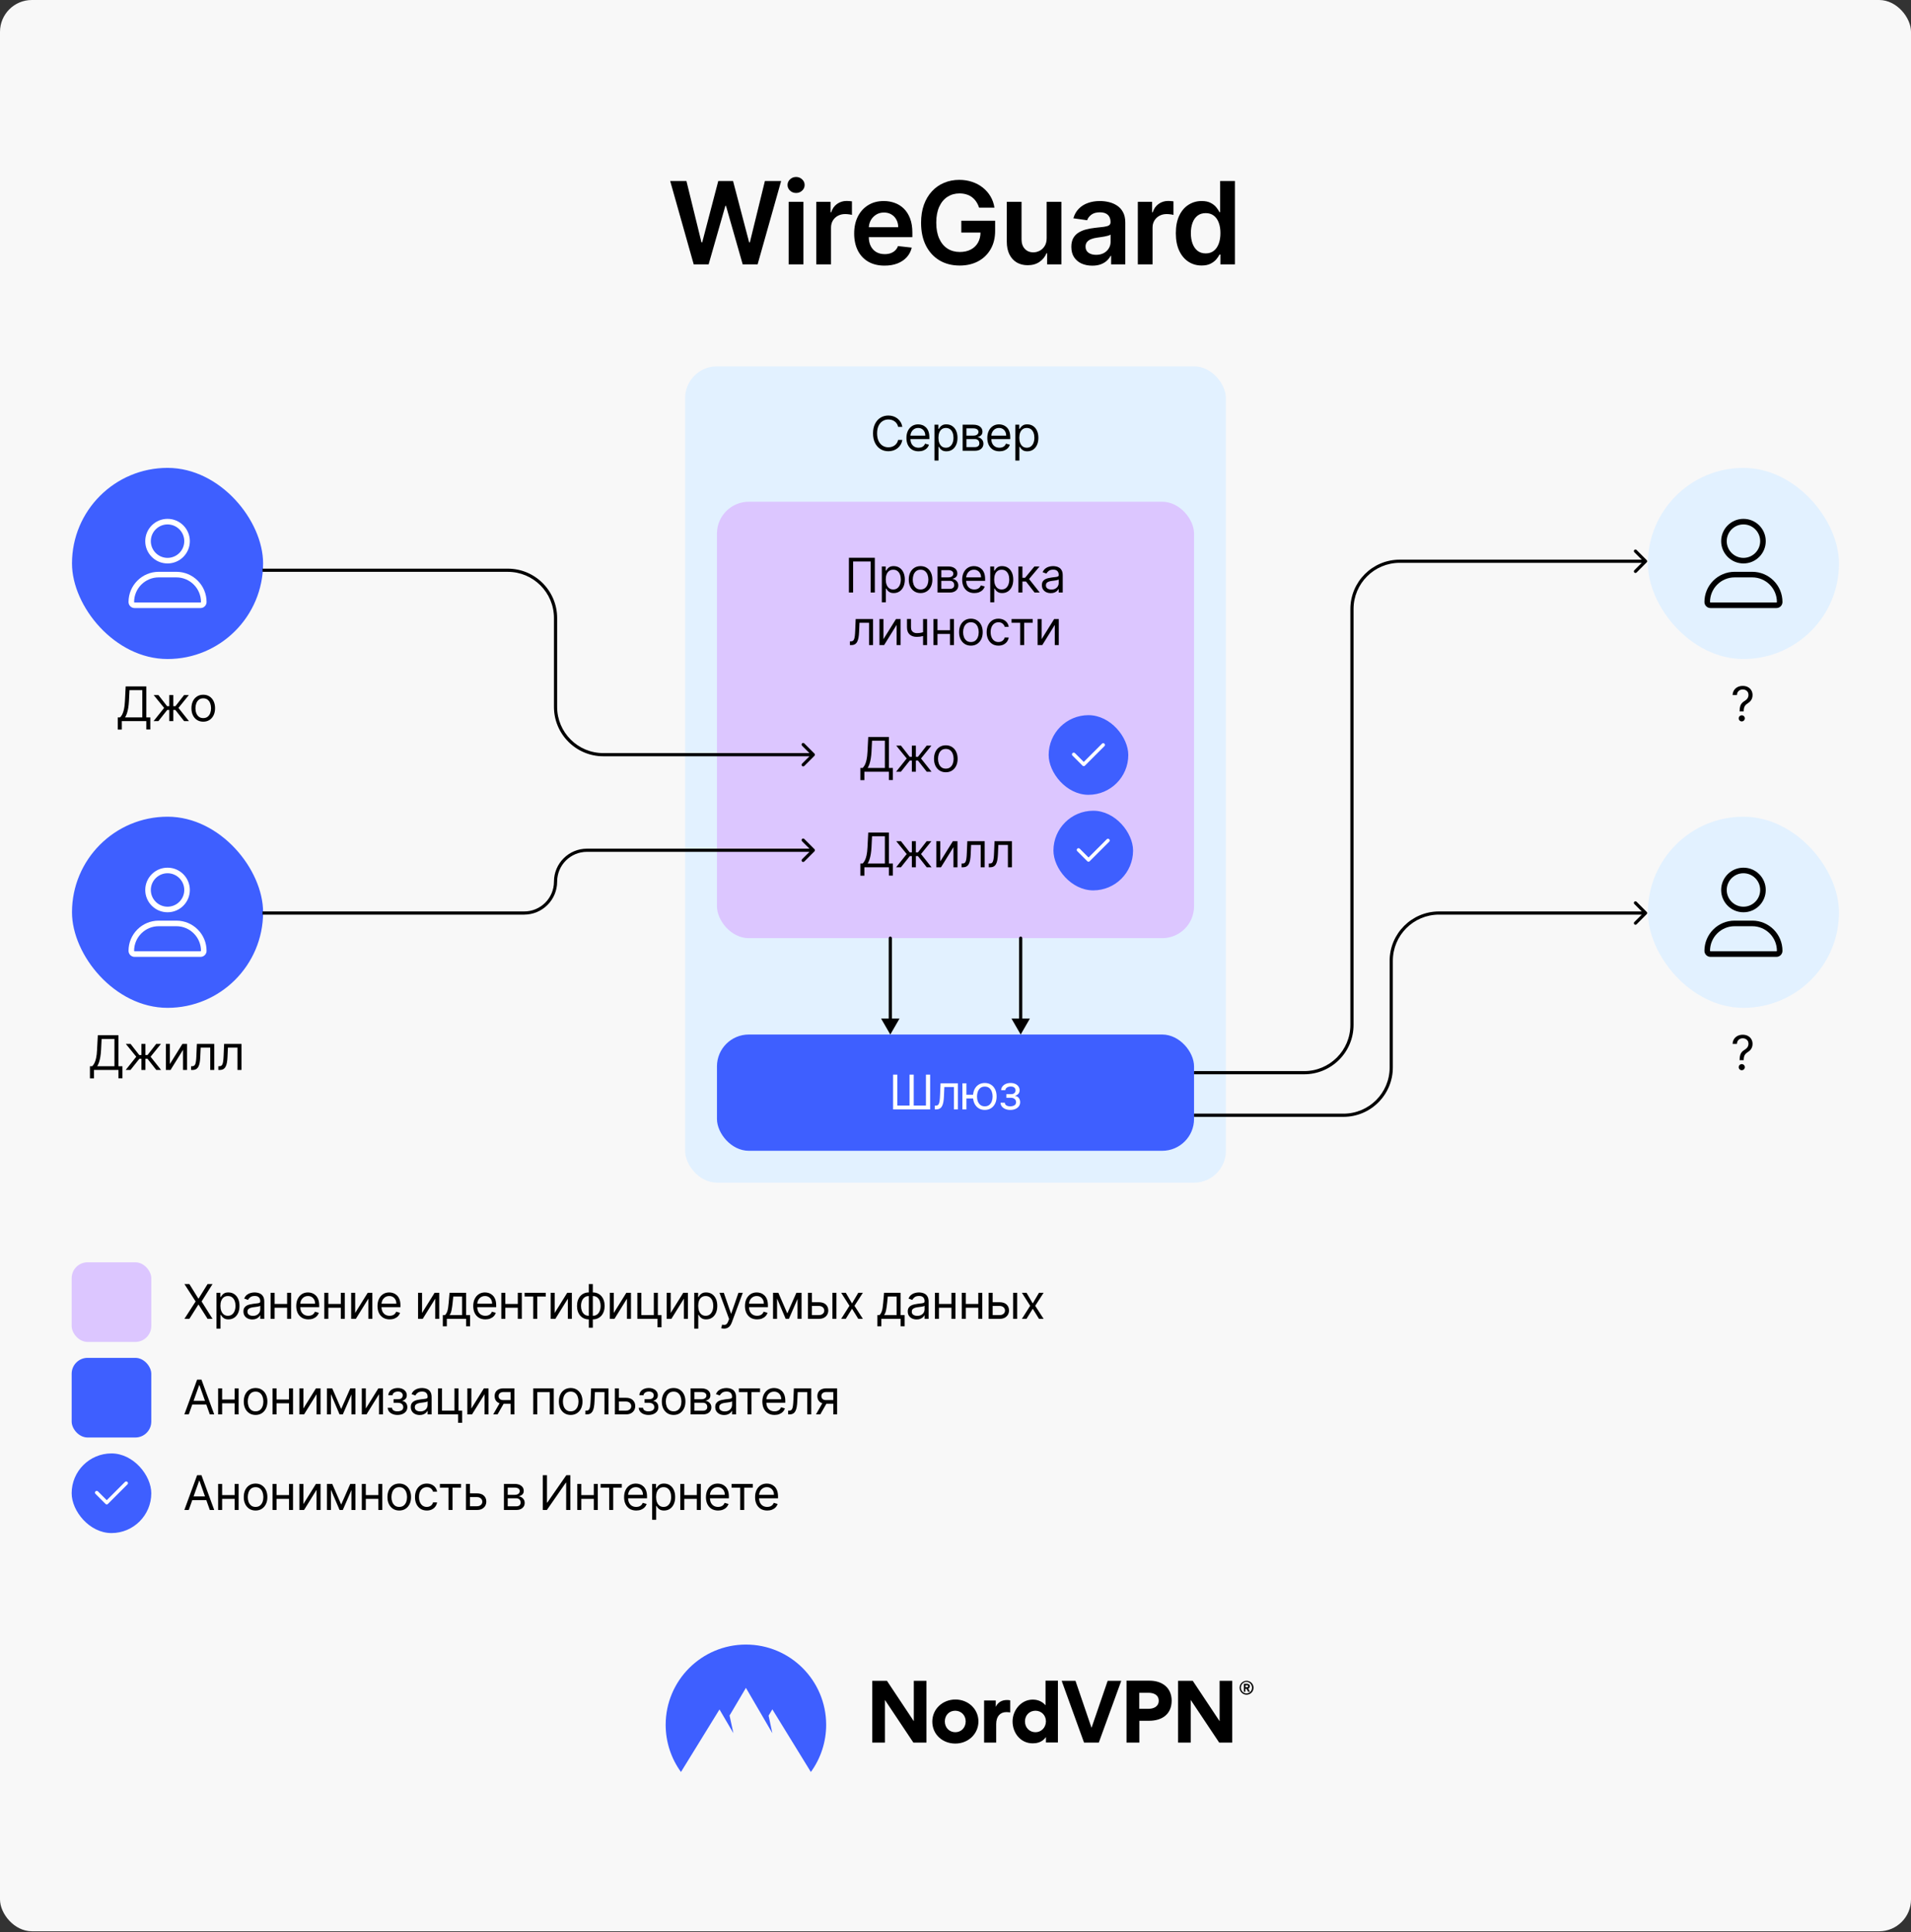 <svg width="1200" height="1213" viewBox="0 0 1200 1213" fill="none" xmlns="http://www.w3.org/2000/svg">
<rect x="0" y="0" width="1200" height="1213" fill="#333333" stroke="none"/>
<rect width="1200" height="1212.5" rx="20" fill="#F8F8F8"/>
<path d="M435.617 166L420.838 113.636H431.04L440.474 152.116H440.96L451.034 113.636H460.315L470.415 152.142H470.875L480.31 113.636H490.511L475.733 166H466.375L455.892 129.259H455.483L444.974 166H435.617ZM495.24 166V126.727H504.495V166H495.24ZM499.893 121.153C498.427 121.153 497.166 120.668 496.109 119.696C495.052 118.707 494.524 117.523 494.524 116.142C494.524 114.744 495.052 113.56 496.109 112.588C497.166 111.599 498.427 111.105 499.893 111.105C501.376 111.105 502.637 111.599 503.677 112.588C504.734 113.56 505.262 114.744 505.262 116.142C505.262 117.523 504.734 118.707 503.677 119.696C502.637 120.668 501.376 121.153 499.893 121.153ZM512.573 166V126.727H521.548V133.273H521.957C522.673 131.006 523.9 129.259 525.639 128.031C527.394 126.787 529.397 126.165 531.647 126.165C532.158 126.165 532.729 126.19 533.36 126.241C534.008 126.276 534.545 126.335 534.971 126.42V134.935C534.579 134.798 533.957 134.679 533.104 134.577C532.269 134.457 531.46 134.398 530.675 134.398C528.988 134.398 527.471 134.764 526.124 135.497C524.795 136.213 523.746 137.21 522.979 138.489C522.212 139.767 521.829 141.241 521.829 142.912V166H512.573ZM555.449 166.767C551.512 166.767 548.111 165.949 545.248 164.312C542.401 162.659 540.211 160.324 538.677 157.307C537.142 154.273 536.375 150.702 536.375 146.594C536.375 142.554 537.142 139.009 538.677 135.957C540.228 132.889 542.392 130.503 545.171 128.798C547.949 127.077 551.213 126.216 554.963 126.216C557.384 126.216 559.668 126.608 561.816 127.392C563.98 128.159 565.89 129.352 567.543 130.972C569.213 132.591 570.526 134.653 571.48 137.159C572.435 139.648 572.912 142.614 572.912 146.057V148.895H540.722V142.656H564.04C564.023 140.884 563.64 139.307 562.89 137.926C562.14 136.528 561.091 135.429 559.745 134.628C558.415 133.827 556.864 133.426 555.091 133.426C553.199 133.426 551.537 133.886 550.105 134.807C548.674 135.71 547.557 136.903 546.756 138.386C545.972 139.852 545.571 141.463 545.554 143.219V148.665C545.554 150.949 545.972 152.909 546.807 154.545C547.642 156.165 548.81 157.409 550.31 158.278C551.81 159.131 553.566 159.557 555.577 159.557C556.924 159.557 558.142 159.369 559.233 158.994C560.324 158.602 561.27 158.031 562.071 157.281C562.873 156.531 563.478 155.602 563.887 154.494L572.529 155.466C571.983 157.75 570.944 159.744 569.409 161.449C567.892 163.136 565.949 164.449 563.58 165.386C561.211 166.307 558.5 166.767 555.449 166.767ZM614.791 130.358C614.365 128.977 613.777 127.741 613.027 126.651C612.294 125.543 611.408 124.597 610.368 123.812C609.345 123.028 608.169 122.44 606.839 122.048C605.51 121.639 604.061 121.435 602.493 121.435C599.68 121.435 597.175 122.142 594.976 123.557C592.777 124.972 591.047 127.051 589.786 129.795C588.541 132.523 587.919 135.847 587.919 139.767C587.919 143.722 588.541 147.071 589.786 149.815C591.03 152.56 592.76 154.648 594.976 156.08C597.192 157.494 599.766 158.202 602.697 158.202C605.357 158.202 607.658 157.69 609.601 156.668C611.561 155.645 613.07 154.196 614.126 152.321C615.183 150.429 615.712 148.213 615.712 145.673L617.859 146.006H603.643V138.591H624.891V144.881C624.891 149.364 623.936 153.241 622.027 156.514C620.118 159.787 617.493 162.31 614.152 164.082C610.811 165.838 606.976 166.716 602.646 166.716C597.822 166.716 593.587 165.634 589.939 163.469C586.308 161.287 583.47 158.193 581.425 154.188C579.396 150.165 578.382 145.392 578.382 139.869C578.382 135.642 578.979 131.866 580.172 128.543C581.382 125.219 583.07 122.398 585.234 120.08C587.399 117.744 589.939 115.972 592.854 114.761C595.768 113.534 598.939 112.92 602.365 112.92C605.263 112.92 607.964 113.347 610.47 114.199C612.976 115.034 615.2 116.227 617.143 117.778C619.104 119.33 620.714 121.17 621.976 123.301C623.237 125.432 624.064 127.784 624.456 130.358H614.791ZM657.245 149.483V126.727H666.501V166H657.527V159.02H657.118C656.231 161.219 654.774 163.017 652.745 164.415C650.734 165.812 648.254 166.511 645.305 166.511C642.731 166.511 640.456 165.94 638.478 164.798C636.518 163.639 634.984 161.96 633.876 159.761C632.768 157.545 632.214 154.869 632.214 151.733V126.727H641.47V150.301C641.47 152.79 642.152 154.767 643.515 156.233C644.879 157.699 646.669 158.432 648.885 158.432C650.248 158.432 651.569 158.099 652.848 157.435C654.126 156.77 655.174 155.781 655.993 154.469C656.828 153.139 657.245 151.477 657.245 149.483ZM685.88 166.793C683.391 166.793 681.15 166.349 679.156 165.463C677.178 164.56 675.61 163.23 674.451 161.474C673.309 159.719 672.738 157.554 672.738 154.98C672.738 152.764 673.147 150.932 673.965 149.483C674.783 148.034 675.9 146.875 677.315 146.006C678.729 145.136 680.323 144.48 682.096 144.037C683.886 143.577 685.735 143.244 687.644 143.04C689.945 142.801 691.812 142.588 693.244 142.401C694.675 142.196 695.715 141.889 696.363 141.48C697.028 141.054 697.36 140.398 697.36 139.511V139.358C697.36 137.432 696.789 135.94 695.647 134.884C694.505 133.827 692.86 133.298 690.712 133.298C688.445 133.298 686.647 133.793 685.317 134.781C684.005 135.77 683.119 136.937 682.658 138.284L674.016 137.057C674.698 134.67 675.823 132.676 677.391 131.074C678.959 129.455 680.877 128.244 683.144 127.443C685.411 126.625 687.917 126.216 690.661 126.216C692.553 126.216 694.437 126.438 696.312 126.881C698.187 127.324 699.9 128.057 701.451 129.08C703.002 130.085 704.246 131.457 705.184 133.196C706.138 134.935 706.616 137.108 706.616 139.716V166H697.718V160.605H697.411C696.849 161.696 696.056 162.719 695.033 163.673C694.028 164.611 692.758 165.369 691.224 165.949C689.707 166.511 687.925 166.793 685.88 166.793ZM688.283 159.991C690.141 159.991 691.752 159.625 693.116 158.892C694.479 158.142 695.528 157.153 696.261 155.926C697.011 154.699 697.386 153.361 697.386 151.912V147.284C697.096 147.523 696.602 147.744 695.903 147.949C695.221 148.153 694.454 148.332 693.602 148.486C692.749 148.639 691.906 148.776 691.07 148.895C690.235 149.014 689.511 149.116 688.897 149.202C687.516 149.389 686.281 149.696 685.19 150.122C684.099 150.548 683.238 151.145 682.607 151.912C681.977 152.662 681.661 153.634 681.661 154.827C681.661 156.531 682.283 157.818 683.528 158.688C684.772 159.557 686.357 159.991 688.283 159.991ZM714.483 166V126.727H723.457V133.273H723.866C724.582 131.006 725.809 129.259 727.548 128.031C729.304 126.787 731.306 126.165 733.556 126.165C734.068 126.165 734.639 126.19 735.27 126.241C735.917 126.276 736.454 126.335 736.88 126.42V134.935C736.488 134.798 735.866 134.679 735.014 134.577C734.179 134.457 733.369 134.398 732.585 134.398C730.897 134.398 729.38 134.764 728.034 135.497C726.704 136.213 725.656 137.21 724.889 138.489C724.122 139.767 723.738 141.241 723.738 142.912V166H714.483ZM754.546 166.69C751.461 166.69 748.7 165.898 746.262 164.312C743.825 162.727 741.898 160.426 740.484 157.409C739.069 154.392 738.361 150.727 738.361 146.415C738.361 142.051 739.077 138.369 740.509 135.369C741.958 132.352 743.91 130.077 746.364 128.543C748.819 126.991 751.555 126.216 754.572 126.216C756.873 126.216 758.765 126.608 760.248 127.392C761.731 128.159 762.907 129.088 763.776 130.179C764.646 131.253 765.319 132.267 765.796 133.222H766.18V113.636H775.461V166H766.359V159.812H765.796C765.319 160.767 764.628 161.781 763.725 162.855C762.822 163.912 761.628 164.815 760.146 165.565C758.663 166.315 756.796 166.69 754.546 166.69ZM757.128 159.097C759.089 159.097 760.759 158.568 762.14 157.511C763.521 156.437 764.569 154.946 765.285 153.037C766.001 151.128 766.359 148.903 766.359 146.364C766.359 143.824 766.001 141.616 765.285 139.741C764.586 137.866 763.546 136.409 762.165 135.369C760.802 134.33 759.123 133.81 757.128 133.81C755.066 133.81 753.344 134.347 751.964 135.42C750.583 136.494 749.543 137.977 748.844 139.869C748.146 141.761 747.796 143.926 747.796 146.364C747.796 148.818 748.146 151.009 748.844 152.935C749.56 154.844 750.609 156.352 751.989 157.46C753.387 158.551 755.1 159.097 757.128 159.097Z" fill="black"/>
<rect x="45.21" y="293.75" width="120" height="120" rx="60" fill="#3E5FFF"/>
<path d="M105.209 353.75C112.942 353.75 119.209 347.482 119.209 339.75C119.209 332.018 112.942 325.75 105.209 325.75C97.477 325.75 91.21 332.018 91.21 339.75C91.21 347.482 97.477 353.75 105.209 353.75ZM105.209 329.25C111 329.25 115.709 333.96 115.709 339.75C115.709 345.539 111 350.25 105.209 350.25C99.419 350.25 94.71 345.536 94.71 339.75C94.71 333.96 99.424 329.25 105.209 329.25ZM110.755 359H99.664C89.198 359 80.71 367.487 80.71 377.955C80.71 380.048 82.407 381.747 84.5 381.747H125.921C128.014 381.75 129.709 380.055 129.709 377.955C129.709 367.487 121.222 359 110.755 359ZM125.914 378.25H84.5C84.341 378.25 84.21 378.119 84.21 377.955C84.21 369.434 91.144 362.5 99.664 362.5H110.744C119.275 362.5 126.209 369.434 126.209 377.955C126.209 378.119 126.078 378.25 125.914 378.25Z" fill="white"/>
<path d="M73.977 458.034V450.406H75.383C75.866 449.966 76.321 449.344 76.747 448.542C77.18 447.732 77.546 446.653 77.844 445.303C78.15 443.947 78.352 442.224 78.451 440.136L78.92 430.932H91.875V450.406H94.389V457.991H91.875V452.75H76.491V458.034H73.977ZM78.537 450.406H89.361V433.276H81.307L80.966 440.136C80.88 441.727 80.731 443.169 80.518 444.462C80.305 445.747 80.032 446.887 79.698 447.881C79.364 448.869 78.977 449.71 78.537 450.406ZM96.418 452.75L103.065 444.44L96.503 436.386H99.486L104.94 443.375H106.304V436.386H108.818V443.375H110.139L115.594 436.386H118.577L112.057 444.44L118.662 452.75H115.636L110.097 445.719H108.818V452.75H106.304V445.719H105.026L99.443 452.75H96.418ZM127.629 453.091C126.151 453.091 124.855 452.739 123.74 452.036C122.632 451.333 121.766 450.349 121.141 449.085C120.523 447.821 120.214 446.344 120.214 444.653C120.214 442.949 120.523 441.461 121.141 440.19C121.766 438.918 122.632 437.931 123.74 437.228C124.855 436.525 126.151 436.173 127.629 436.173C129.106 436.173 130.399 436.525 131.507 437.228C132.622 437.931 133.488 438.918 134.106 440.19C134.731 441.461 135.044 442.949 135.044 444.653C135.044 446.344 134.731 447.821 134.106 449.085C133.488 450.349 132.622 451.333 131.507 452.036C130.399 452.739 129.106 453.091 127.629 453.091ZM127.629 450.832C128.751 450.832 129.674 450.545 130.399 449.969C131.123 449.394 131.659 448.638 132.007 447.7C132.355 446.763 132.529 445.747 132.529 444.653C132.529 443.56 132.355 442.54 132.007 441.596C131.659 440.651 131.123 439.888 130.399 439.305C129.674 438.723 128.751 438.432 127.629 438.432C126.507 438.432 125.583 438.723 124.859 439.305C124.134 439.888 123.598 440.651 123.25 441.596C122.902 442.54 122.728 443.56 122.728 444.653C122.728 445.747 122.902 446.763 123.25 447.7C123.598 448.638 124.134 449.394 124.859 449.969C125.583 450.545 126.507 450.832 127.629 450.832Z" fill="black"/>
<rect x="45.21" y="512.75" width="120" height="120" rx="60" fill="#3E5FFF"/>
<path d="M105.209 572.75C112.942 572.75 119.209 566.482 119.209 558.75C119.209 551.018 112.942 544.75 105.209 544.75C97.477 544.75 91.21 551.018 91.21 558.75C91.21 566.482 97.477 572.75 105.209 572.75ZM105.209 548.25C111 548.25 115.709 552.96 115.709 558.75C115.709 564.539 111 569.25 105.209 569.25C99.419 569.25 94.71 564.536 94.71 558.75C94.71 552.96 99.424 548.25 105.209 548.25ZM110.755 578H99.664C89.198 578 80.71 586.487 80.71 596.955C80.71 599.048 82.407 600.747 84.5 600.747H125.921C128.014 600.75 129.709 599.055 129.709 596.955C129.709 586.487 121.222 578 110.755 578ZM125.914 597.25H84.5C84.341 597.25 84.21 597.119 84.21 596.955C84.21 588.434 91.144 581.5 99.664 581.5H110.744C119.275 581.5 126.209 588.434 126.209 596.955C126.209 597.119 126.078 597.25 125.914 597.25Z" fill="white"/>
<path d="M56.477 677.034V669.406H57.883C58.366 668.966 58.821 668.344 59.247 667.542C59.68 666.732 60.046 665.653 60.344 664.303C60.65 662.947 60.852 661.224 60.951 659.136L61.42 649.932H74.375V669.406H76.889V676.991H74.375V671.75H58.991V677.034H56.477ZM61.037 669.406H71.861V652.276H63.807L63.466 659.136C63.38 660.727 63.231 662.169 63.018 663.462C62.805 664.747 62.532 665.887 62.198 666.881C61.864 667.869 61.477 668.71 61.037 669.406ZM78.918 671.75L85.565 663.44L79.003 655.386H81.986L87.44 662.375H88.804V655.386H91.318V662.375H92.639L98.094 655.386H101.077L94.557 663.44L101.162 671.75H98.136L92.597 664.719H91.318V671.75H88.804V664.719H87.526L81.943 671.75H78.918ZM106.669 668.043L114.553 655.386H117.45V671.75H114.936V659.094L107.095 671.75H104.155V655.386H106.669V668.043ZM120.006 671.75V669.406H120.603C121.093 669.406 121.501 669.31 121.828 669.119C122.155 668.92 122.418 668.575 122.616 668.085C122.822 667.588 122.979 666.899 123.085 666.018C123.199 665.131 123.281 664.001 123.33 662.631L123.629 655.386H134.538V671.75H132.023V657.73H126.015L125.759 663.568C125.702 664.911 125.582 666.093 125.397 667.116C125.219 668.131 124.946 668.984 124.577 669.673C124.214 670.362 123.732 670.88 123.128 671.228C122.524 671.576 121.768 671.75 120.859 671.75H120.006ZM137.102 671.75V669.406H137.698C138.188 669.406 138.597 669.31 138.923 669.119C139.25 668.92 139.513 668.575 139.712 668.085C139.918 667.588 140.074 666.899 140.181 666.018C140.294 665.131 140.376 664.001 140.426 662.631L140.724 655.386H151.633V671.75H149.119V657.73H143.11L142.855 663.568C142.798 664.911 142.677 666.093 142.492 667.116C142.315 668.131 142.041 668.984 141.672 669.673C141.31 670.362 140.827 670.88 140.223 671.228C139.619 671.576 138.863 671.75 137.954 671.75H137.102Z" fill="black"/>
<rect x="430.21" y="230" width="339.58" height="512.5" rx="20" fill="#E2F1FF"/>
<path d="M566.621 268H563.979C563.822 267.24 563.549 266.572 563.158 265.997C562.775 265.422 562.306 264.939 561.752 264.548C561.205 264.151 560.598 263.852 559.93 263.653C559.263 263.455 558.567 263.355 557.842 263.355C556.521 263.355 555.325 263.689 554.252 264.357C553.187 265.024 552.338 266.008 551.706 267.308C551.081 268.607 550.768 270.202 550.768 272.091C550.768 273.98 551.081 275.575 551.706 276.874C552.338 278.174 553.187 279.158 554.252 279.825C555.325 280.493 556.521 280.827 557.842 280.827C558.567 280.827 559.263 280.727 559.93 280.528C560.598 280.33 561.205 280.035 561.752 279.644C562.306 279.246 562.775 278.76 563.158 278.185C563.549 277.602 563.822 276.935 563.979 276.182H566.621C566.422 277.297 566.06 278.295 565.534 279.175C565.009 280.056 564.355 280.805 563.574 281.423C562.793 282.034 561.915 282.499 560.942 282.819C559.977 283.138 558.943 283.298 557.842 283.298C555.982 283.298 554.327 282.844 552.878 281.935C551.429 281.026 550.289 279.733 549.458 278.057C548.627 276.381 548.212 274.392 548.212 272.091C548.212 269.79 548.627 267.801 549.458 266.125C550.289 264.449 551.429 263.156 552.878 262.247C554.327 261.338 555.982 260.884 557.842 260.884C558.943 260.884 559.977 261.043 560.942 261.363C561.915 261.683 562.793 262.151 563.574 262.769C564.355 263.38 565.009 264.126 565.534 265.006C566.06 265.88 566.422 266.878 566.621 268ZM576.81 283.341C575.233 283.341 573.873 282.993 572.73 282.297C571.593 281.594 570.716 280.614 570.098 279.357C569.488 278.092 569.182 276.622 569.182 274.946C569.182 273.27 569.488 271.793 570.098 270.514C570.716 269.229 571.576 268.227 572.676 267.51C573.784 266.786 575.077 266.423 576.554 266.423C577.407 266.423 578.248 266.565 579.079 266.849C579.91 267.134 580.667 267.595 581.348 268.234C582.03 268.866 582.573 269.705 582.978 270.749C583.383 271.793 583.586 273.078 583.586 274.605V275.67H570.972V273.497H581.029C581.029 272.574 580.844 271.75 580.475 271.026C580.113 270.301 579.594 269.729 578.919 269.31C578.252 268.891 577.463 268.682 576.554 268.682C575.553 268.682 574.686 268.93 573.955 269.428C573.23 269.918 572.673 270.557 572.282 271.345C571.892 272.134 571.696 272.979 571.696 273.881V275.33C571.696 276.565 571.909 277.613 572.336 278.472C572.769 279.325 573.369 279.974 574.136 280.422C574.903 280.862 575.794 281.082 576.81 281.082C577.47 281.082 578.067 280.99 578.6 280.805C579.14 280.614 579.605 280.33 579.995 279.953C580.386 279.57 580.688 279.094 580.901 278.526L583.33 279.207C583.074 280.031 582.644 280.756 582.041 281.381C581.437 281.999 580.691 282.482 579.804 282.83C578.916 283.17 577.918 283.341 576.81 283.341ZM586.81 289.136V266.636H589.239V269.236H589.537C589.722 268.952 589.978 268.589 590.304 268.149C590.638 267.702 591.114 267.304 591.732 266.956C592.357 266.601 593.202 266.423 594.268 266.423C595.645 266.423 596.86 266.768 597.911 267.457C598.962 268.146 599.782 269.122 600.372 270.386C600.961 271.651 601.256 273.142 601.256 274.861C601.256 276.594 600.961 278.096 600.372 279.367C599.782 280.631 598.966 281.612 597.922 282.308C596.878 282.996 595.674 283.341 594.31 283.341C593.259 283.341 592.417 283.167 591.785 282.819C591.153 282.464 590.667 282.062 590.326 281.615C589.985 281.161 589.722 280.784 589.537 280.486H589.324V289.136H586.81ZM589.282 274.818C589.282 276.054 589.463 277.144 589.825 278.089C590.187 279.026 590.716 279.761 591.412 280.294C592.108 280.82 592.961 281.082 593.969 281.082C595.02 281.082 595.897 280.805 596.601 280.251C597.311 279.69 597.844 278.937 598.199 277.993C598.561 277.041 598.742 275.983 598.742 274.818C598.742 273.668 598.564 272.631 598.209 271.707C597.861 270.777 597.332 270.042 596.622 269.502C595.919 268.955 595.035 268.682 593.969 268.682C592.946 268.682 592.087 268.941 591.391 269.46C590.695 269.971 590.169 270.688 589.814 271.612C589.459 272.528 589.282 273.597 589.282 274.818ZM604.491 283V266.636H611.182C612.943 266.636 614.342 267.034 615.379 267.83C616.416 268.625 616.935 269.676 616.935 270.983C616.935 271.977 616.64 272.748 616.05 273.295C615.461 273.835 614.704 274.2 613.781 274.392C614.385 274.477 614.971 274.69 615.539 275.031C616.114 275.372 616.59 275.841 616.967 276.438C617.343 277.027 617.531 277.751 617.531 278.611C617.531 279.449 617.318 280.198 616.892 280.859C616.466 281.519 615.855 282.041 615.06 282.425C614.264 282.808 613.312 283 612.204 283H604.491ZM606.878 280.699H612.204C613.071 280.699 613.749 280.493 614.239 280.081C614.729 279.669 614.974 279.108 614.974 278.398C614.974 277.553 614.729 276.888 614.239 276.406C613.749 275.915 613.071 275.67 612.204 275.67H606.878V280.699ZM606.878 273.497H611.182C611.856 273.497 612.435 273.405 612.918 273.22C613.401 273.028 613.77 272.759 614.026 272.411C614.289 272.055 614.42 271.636 614.42 271.153C614.42 270.464 614.133 269.925 613.557 269.534C612.982 269.136 612.19 268.938 611.182 268.938H606.878V273.497ZM627.598 283.341C626.021 283.341 624.661 282.993 623.518 282.297C622.381 281.594 621.504 280.614 620.886 279.357C620.275 278.092 619.97 276.622 619.97 274.946C619.97 273.27 620.275 271.793 620.886 270.514C621.504 269.229 622.364 268.227 623.464 267.51C624.572 266.786 625.865 266.423 627.342 266.423C628.194 266.423 629.036 266.565 629.867 266.849C630.698 267.134 631.454 267.595 632.136 268.234C632.818 268.866 633.361 269.705 633.766 270.749C634.171 271.793 634.373 273.078 634.373 274.605V275.67H621.76V273.497H631.817C631.817 272.574 631.632 271.75 631.263 271.026C630.9 270.301 630.382 269.729 629.707 269.31C629.04 268.891 628.251 268.682 627.342 268.682C626.341 268.682 625.474 268.93 624.743 269.428C624.018 269.918 623.461 270.557 623.07 271.345C622.68 272.134 622.484 272.979 622.484 273.881V275.33C622.484 276.565 622.697 277.613 623.123 278.472C623.557 279.325 624.157 279.974 624.924 280.422C625.691 280.862 626.582 281.082 627.598 281.082C628.258 281.082 628.855 280.99 629.388 280.805C629.927 280.614 630.393 280.33 630.783 279.953C631.174 279.57 631.476 279.094 631.689 278.526L634.118 279.207C633.862 280.031 633.432 280.756 632.829 281.381C632.225 281.999 631.479 282.482 630.591 282.83C629.704 283.17 628.706 283.341 627.598 283.341ZM637.598 289.136V266.636H640.027V269.236H640.325C640.51 268.952 640.766 268.589 641.092 268.149C641.426 267.702 641.902 267.304 642.52 266.956C643.145 266.601 643.99 266.423 645.055 266.423C646.433 266.423 647.648 266.768 648.699 267.457C649.75 268.146 650.57 269.122 651.16 270.386C651.749 271.651 652.044 273.142 652.044 274.861C652.044 276.594 651.749 278.096 651.16 279.367C650.57 280.631 649.754 281.612 648.71 282.308C647.665 282.996 646.462 283.341 645.098 283.341C644.047 283.341 643.205 283.167 642.573 282.819C641.941 282.464 641.455 282.062 641.114 281.615C640.773 281.161 640.51 280.784 640.325 280.486H640.112V289.136H637.598ZM640.07 274.818C640.07 276.054 640.251 277.144 640.613 278.089C640.975 279.026 641.504 279.761 642.2 280.294C642.896 280.82 643.749 281.082 644.757 281.082C645.808 281.082 646.685 280.805 647.388 280.251C648.099 279.69 648.631 278.937 648.987 277.993C649.349 277.041 649.53 275.983 649.53 274.818C649.53 273.668 649.352 272.631 648.997 271.707C648.649 270.777 648.12 270.042 647.41 269.502C646.707 268.955 645.822 268.682 644.757 268.682C643.734 268.682 642.875 268.941 642.179 269.46C641.483 269.971 640.957 270.688 640.602 271.612C640.247 272.528 640.07 273.597 640.07 274.818Z" fill="black"/>
<rect x="450.21" y="315" width="299.58" height="274" rx="20" fill="#DCC6FF"/>
<path d="M549.344 350.182V372H546.702V352.526H535.708V372H533.066V350.182H549.344ZM553.733 378.136V355.636H556.162V358.236H556.46C556.645 357.952 556.9 357.589 557.227 357.149C557.561 356.702 558.037 356.304 558.655 355.956C559.28 355.601 560.125 355.423 561.19 355.423C562.568 355.423 563.782 355.768 564.834 356.457C565.885 357.146 566.705 358.122 567.295 359.386C567.884 360.651 568.179 362.142 568.179 363.861C568.179 365.594 567.884 367.096 567.295 368.367C566.705 369.631 565.888 370.612 564.844 371.308C563.8 371.996 562.596 372.341 561.233 372.341C560.182 372.341 559.34 372.167 558.708 371.819C558.076 371.464 557.589 371.062 557.248 370.615C556.907 370.161 556.645 369.784 556.46 369.486H556.247V378.136H553.733ZM556.204 363.818C556.204 365.054 556.385 366.144 556.748 367.089C557.11 368.026 557.639 368.761 558.335 369.294C559.031 369.82 559.883 370.082 560.892 370.082C561.943 370.082 562.82 369.805 563.523 369.251C564.233 368.69 564.766 367.937 565.121 366.993C565.483 366.041 565.665 364.983 565.665 363.818C565.665 362.668 565.487 361.631 565.132 360.707C564.784 359.777 564.255 359.042 563.545 358.502C562.841 357.955 561.957 357.682 560.892 357.682C559.869 357.682 559.01 357.941 558.314 358.46C557.618 358.971 557.092 359.688 556.737 360.612C556.382 361.528 556.204 362.597 556.204 363.818ZM578.062 372.341C576.584 372.341 575.288 371.989 574.173 371.286C573.065 370.583 572.199 369.599 571.574 368.335C570.956 367.071 570.647 365.594 570.647 363.903C570.647 362.199 570.956 360.711 571.574 359.44C572.199 358.168 573.065 357.181 574.173 356.478C575.288 355.775 576.584 355.423 578.062 355.423C579.539 355.423 580.832 355.775 581.94 356.478C583.055 357.181 583.921 358.168 584.539 359.44C585.164 360.711 585.477 362.199 585.477 363.903C585.477 365.594 585.164 367.071 584.539 368.335C583.921 369.599 583.055 370.583 581.94 371.286C580.832 371.989 579.539 372.341 578.062 372.341ZM578.062 370.082C579.184 370.082 580.107 369.795 580.832 369.219C581.556 368.644 582.092 367.888 582.44 366.95C582.788 366.013 582.962 364.997 582.962 363.903C582.962 362.81 582.788 361.79 582.44 360.846C582.092 359.901 581.556 359.138 580.832 358.555C580.107 357.973 579.184 357.682 578.062 357.682C576.94 357.682 576.016 357.973 575.292 358.555C574.567 359.138 574.031 359.901 573.683 360.846C573.335 361.79 573.161 362.81 573.161 363.903C573.161 364.997 573.335 366.013 573.683 366.95C574.031 367.888 574.567 368.644 575.292 369.219C576.016 369.795 576.94 370.082 578.062 370.082ZM588.714 372V355.636H595.405C597.166 355.636 598.565 356.034 599.602 356.83C600.639 357.625 601.158 358.676 601.158 359.983C601.158 360.977 600.863 361.748 600.273 362.295C599.684 362.835 598.927 363.2 598.004 363.392C598.608 363.477 599.194 363.69 599.762 364.031C600.337 364.372 600.813 364.841 601.19 365.438C601.566 366.027 601.754 366.751 601.754 367.611C601.754 368.449 601.541 369.198 601.115 369.859C600.689 370.519 600.078 371.041 599.283 371.425C598.487 371.808 597.535 372 596.427 372H588.714ZM591.101 369.699H596.427C597.294 369.699 597.972 369.493 598.462 369.081C598.952 368.669 599.197 368.108 599.197 367.398C599.197 366.553 598.952 365.888 598.462 365.406C597.972 364.915 597.294 364.67 596.427 364.67H591.101V369.699ZM591.101 362.497H595.405C596.079 362.497 596.658 362.405 597.141 362.22C597.624 362.028 597.994 361.759 598.249 361.411C598.512 361.055 598.643 360.636 598.643 360.153C598.643 359.464 598.356 358.925 597.78 358.534C597.205 358.136 596.413 357.938 595.405 357.938H591.101V362.497ZM611.821 372.341C610.244 372.341 608.884 371.993 607.741 371.297C606.604 370.594 605.727 369.614 605.109 368.357C604.498 367.092 604.193 365.622 604.193 363.946C604.193 362.27 604.498 360.793 605.109 359.514C605.727 358.229 606.587 357.227 607.687 356.51C608.795 355.786 610.088 355.423 611.565 355.423C612.418 355.423 613.259 355.565 614.09 355.849C614.921 356.134 615.677 356.595 616.359 357.234C617.041 357.866 617.584 358.705 617.989 359.749C618.394 360.793 618.596 362.078 618.596 363.605V364.67H605.983V362.497H616.04C616.04 361.574 615.855 360.75 615.486 360.026C615.123 359.301 614.605 358.729 613.93 358.31C613.263 357.891 612.474 357.682 611.565 357.682C610.564 357.682 609.697 357.93 608.966 358.428C608.241 358.918 607.684 359.557 607.293 360.345C606.903 361.134 606.707 361.979 606.707 362.881V364.33C606.707 365.565 606.92 366.613 607.346 367.472C607.78 368.325 608.38 368.974 609.147 369.422C609.914 369.862 610.805 370.082 611.821 370.082C612.481 370.082 613.078 369.99 613.611 369.805C614.15 369.614 614.616 369.33 615.006 368.953C615.397 368.57 615.699 368.094 615.912 367.526L618.341 368.207C618.085 369.031 617.655 369.756 617.052 370.381C616.448 370.999 615.702 371.482 614.815 371.83C613.927 372.17 612.929 372.341 611.821 372.341ZM621.821 378.136V355.636H624.25V358.236H624.548C624.733 357.952 624.989 357.589 625.315 357.149C625.649 356.702 626.125 356.304 626.743 355.956C627.368 355.601 628.213 355.423 629.278 355.423C630.656 355.423 631.871 355.768 632.922 356.457C633.973 357.146 634.793 358.122 635.383 359.386C635.972 360.651 636.267 362.142 636.267 363.861C636.267 365.594 635.972 367.096 635.383 368.367C634.793 369.631 633.977 370.612 632.933 371.308C631.889 371.996 630.685 372.341 629.321 372.341C628.27 372.341 627.428 372.167 626.796 371.819C626.164 371.464 625.678 371.062 625.337 370.615C624.996 370.161 624.733 369.784 624.548 369.486H624.335V378.136H621.821ZM624.293 363.818C624.293 365.054 624.474 366.144 624.836 367.089C625.198 368.026 625.727 368.761 626.423 369.294C627.119 369.82 627.972 370.082 628.98 370.082C630.031 370.082 630.908 369.805 631.612 369.251C632.322 368.69 632.854 367.937 633.21 366.993C633.572 366.041 633.753 364.983 633.753 363.818C633.753 362.668 633.575 361.631 633.22 360.707C632.872 359.777 632.343 359.042 631.633 358.502C630.93 357.955 630.045 357.682 628.98 357.682C627.957 357.682 627.098 357.941 626.402 358.46C625.706 358.971 625.18 359.688 624.825 360.612C624.47 361.528 624.293 362.597 624.293 363.818ZM639.502 372V355.636H642.017V362.753H643.678L649.559 355.636H652.798L646.193 363.52L652.883 372H649.644L644.275 365.097H642.017V372H639.502ZM659.831 372.384C658.794 372.384 657.853 372.188 657.008 371.798C656.163 371.4 655.491 370.828 654.994 370.082C654.497 369.33 654.249 368.42 654.249 367.355C654.249 366.418 654.433 365.658 654.803 365.075C655.172 364.486 655.665 364.024 656.283 363.69C656.901 363.357 657.583 363.108 658.329 362.945C659.082 362.774 659.838 362.639 660.598 362.54C661.592 362.412 662.398 362.316 663.016 362.252C663.641 362.181 664.096 362.064 664.38 361.901C664.671 361.737 664.817 361.453 664.817 361.048V360.963C664.817 359.912 664.529 359.095 663.954 358.513C663.386 357.93 662.523 357.639 661.365 357.639C660.165 357.639 659.224 357.902 658.542 358.428C657.86 358.953 657.381 359.514 657.104 360.111L654.717 359.259C655.143 358.264 655.712 357.49 656.422 356.936C657.139 356.375 657.92 355.984 658.766 355.764C659.618 355.537 660.456 355.423 661.28 355.423C661.805 355.423 662.409 355.487 663.091 355.615C663.78 355.736 664.444 355.988 665.083 356.371C665.729 356.755 666.266 357.334 666.692 358.108C667.118 358.882 667.331 359.919 667.331 361.219V372H664.817V369.784H664.689C664.518 370.139 664.234 370.519 663.837 370.924C663.439 371.329 662.91 371.673 662.249 371.957C661.589 372.241 660.783 372.384 659.831 372.384ZM660.214 370.125C661.209 370.125 662.047 369.93 662.729 369.539C663.418 369.148 663.936 368.644 664.284 368.026C664.639 367.408 664.817 366.759 664.817 366.077V363.776C664.71 363.903 664.476 364.021 664.114 364.127C663.758 364.227 663.347 364.315 662.878 364.393C662.416 364.464 661.965 364.528 661.525 364.585C661.092 364.635 660.74 364.678 660.47 364.713C659.817 364.798 659.206 364.937 658.638 365.129C658.077 365.313 657.622 365.594 657.274 365.97C656.933 366.339 656.763 366.844 656.763 367.483C656.763 368.357 657.086 369.017 657.732 369.464C658.386 369.905 659.213 370.125 660.214 370.125ZM533.694 405V402.656H534.291C534.781 402.656 535.189 402.56 535.516 402.369C535.843 402.17 536.106 401.825 536.305 401.335C536.511 400.838 536.667 400.149 536.773 399.268C536.887 398.381 536.969 397.251 537.018 395.881L537.317 388.636H548.226V405H545.712V390.98H539.703L539.447 396.818C539.39 398.161 539.27 399.343 539.085 400.366C538.908 401.381 538.634 402.234 538.265 402.923C537.903 403.612 537.42 404.13 536.816 404.478C536.212 404.826 535.456 405 534.547 405H533.694ZM554.753 401.293L562.636 388.636H565.534V405H563.02V392.344L555.179 405H552.239V388.636H554.753V401.293ZM582.153 388.636V405H579.638V388.636H582.153ZM581.173 396.435V398.778C580.604 398.991 580.04 399.18 579.479 399.343C578.918 399.499 578.328 399.624 577.71 399.716C577.092 399.801 576.414 399.844 575.675 399.844C573.822 399.844 572.334 399.343 571.212 398.342C570.097 397.34 569.539 395.838 569.539 393.835V388.594H572.053V393.835C572.053 394.673 572.213 395.362 572.533 395.902C572.852 396.442 573.285 396.843 573.832 397.106C574.379 397.369 574.994 397.5 575.675 397.5C576.741 397.5 577.703 397.404 578.562 397.212C579.429 397.013 580.299 396.754 581.173 396.435ZM597.117 395.668V398.011H588.083V395.668H597.117ZM588.68 388.636V405H586.166V388.636H588.68ZM599.035 388.636V405H596.521V388.636H599.035ZM609.674 405.341C608.197 405.341 606.901 404.989 605.786 404.286C604.678 403.583 603.811 402.599 603.186 401.335C602.568 400.071 602.259 398.594 602.259 396.903C602.259 395.199 602.568 393.711 603.186 392.44C603.811 391.168 604.678 390.181 605.786 389.478C606.901 388.775 608.197 388.423 609.674 388.423C611.152 388.423 612.444 388.775 613.552 389.478C614.667 390.181 615.534 391.168 616.152 392.44C616.777 393.711 617.089 395.199 617.089 396.903C617.089 398.594 616.777 400.071 616.152 401.335C615.534 402.599 614.667 403.583 613.552 404.286C612.444 404.989 611.152 405.341 609.674 405.341ZM609.674 403.082C610.796 403.082 611.72 402.795 612.444 402.219C613.169 401.644 613.705 400.888 614.053 399.95C614.401 399.013 614.575 397.997 614.575 396.903C614.575 395.81 614.401 394.79 614.053 393.846C613.705 392.901 613.169 392.138 612.444 391.555C611.72 390.973 610.796 390.682 609.674 390.682C608.552 390.682 607.629 390.973 606.904 391.555C606.18 392.138 605.644 392.901 605.296 393.846C604.948 394.79 604.774 395.81 604.774 396.903C604.774 397.997 604.948 399.013 605.296 399.95C605.644 400.888 606.18 401.644 606.904 402.219C607.629 402.795 608.552 403.082 609.674 403.082ZM626.975 405.341C625.441 405.341 624.12 404.979 623.012 404.254C621.904 403.53 621.051 402.532 620.455 401.261C619.858 399.989 619.56 398.537 619.56 396.903C619.56 395.241 619.865 393.775 620.476 392.504C621.094 391.225 621.953 390.227 623.054 389.51C624.162 388.786 625.455 388.423 626.932 388.423C628.083 388.423 629.12 388.636 630.043 389.062C630.966 389.489 631.723 390.085 632.312 390.852C632.901 391.619 633.267 392.514 633.409 393.537H630.895C630.703 392.791 630.277 392.131 629.617 391.555C628.963 390.973 628.083 390.682 626.975 390.682C625.995 390.682 625.135 390.937 624.397 391.449C623.665 391.953 623.093 392.667 622.681 393.59C622.276 394.506 622.074 395.582 622.074 396.818C622.074 398.082 622.273 399.183 622.671 400.121C623.075 401.058 623.644 401.786 624.375 402.305C625.114 402.823 625.98 403.082 626.975 403.082C627.628 403.082 628.221 402.969 628.754 402.741C629.286 402.514 629.737 402.188 630.107 401.761C630.476 401.335 630.739 400.824 630.895 400.227H633.409C633.267 401.193 632.916 402.063 632.355 402.837C631.801 403.604 631.066 404.215 630.149 404.67C629.24 405.117 628.182 405.341 626.975 405.341ZM635.196 390.98V388.636H648.491V390.98H643.122V405H640.608V390.98H635.196ZM654.073 401.293L661.956 388.636H664.854V405H662.34V392.344L654.499 405H651.559V388.636H654.073V401.293Z" fill="black"/>
<path d="M540.267 489.784V482.156H541.673C542.156 481.716 542.611 481.094 543.037 480.292C543.47 479.482 543.836 478.403 544.134 477.053C544.44 475.697 544.642 473.974 544.741 471.886L545.21 462.682H558.165V482.156H560.679V489.741H558.165V484.5H542.781V489.784H540.267ZM544.827 482.156H555.651V465.026H547.597L547.256 471.886C547.17 473.477 547.021 474.919 546.808 476.212C546.595 477.497 546.322 478.637 545.988 479.631C545.654 480.619 545.267 481.46 544.827 482.156ZM562.708 484.5L569.355 476.19L562.793 468.136H565.776L571.23 475.125H572.594V468.136H575.108V475.125H576.429L581.884 468.136H584.867L578.347 476.19L584.952 484.5H581.926L576.387 477.469H575.108V484.5H572.594V477.469H571.316L565.733 484.5H562.708ZM593.919 484.841C592.442 484.841 591.145 484.489 590.03 483.786C588.922 483.083 588.056 482.099 587.431 480.835C586.813 479.571 586.504 478.094 586.504 476.403C586.504 474.699 586.813 473.211 587.431 471.94C588.056 470.668 588.922 469.681 590.03 468.978C591.145 468.275 592.442 467.923 593.919 467.923C595.396 467.923 596.689 468.275 597.797 468.978C598.912 469.681 599.778 470.668 600.396 471.94C601.021 473.211 601.334 474.699 601.334 476.403C601.334 478.094 601.021 479.571 600.396 480.835C599.778 482.099 598.912 483.083 597.797 483.786C596.689 484.489 595.396 484.841 593.919 484.841ZM593.919 482.582C595.041 482.582 595.964 482.295 596.689 481.719C597.413 481.144 597.949 480.388 598.297 479.45C598.645 478.513 598.819 477.497 598.819 476.403C598.819 475.31 598.645 474.29 598.297 473.346C597.949 472.401 597.413 471.638 596.689 471.055C595.964 470.473 595.041 470.182 593.919 470.182C592.797 470.182 591.873 470.473 591.149 471.055C590.424 471.638 589.888 472.401 589.54 473.346C589.192 474.29 589.018 475.31 589.018 476.403C589.018 477.497 589.192 478.513 589.54 479.45C589.888 480.388 590.424 481.144 591.149 481.719C591.873 482.295 592.797 482.582 593.919 482.582Z" fill="black"/>
<rect x="658.5" y="449" width="50" height="50" rx="25" fill="#3E5FFF"/>
<path d="M693.51 466.913C693.982 467.348 693.982 468.052 693.51 468.446L681.281 480.675C680.887 481.147 680.183 481.147 679.748 480.675L673.45 474.375C673.015 473.981 673.015 473.277 673.45 472.842C673.884 472.411 674.588 472.411 675.022 472.842L680.535 478.359L691.976 466.913C692.412 466.48 693.116 466.48 693.51 466.913Z" fill="white"/>
<path d="M540.267 549.784V542.156H541.673C542.156 541.716 542.611 541.094 543.037 540.292C543.47 539.482 543.836 538.403 544.134 537.053C544.44 535.697 544.642 533.974 544.741 531.886L545.21 522.682H558.165V542.156H560.679V549.741H558.165V544.5H542.781V549.784H540.267ZM544.827 542.156H555.651V525.026H547.597L547.256 531.886C547.17 533.477 547.021 534.919 546.808 536.212C546.595 537.497 546.322 538.637 545.988 539.631C545.654 540.619 545.267 541.46 544.827 542.156ZM562.708 544.5L569.355 536.19L562.793 528.136H565.776L571.23 535.125H572.594V528.136H575.108V535.125H576.429L581.884 528.136H584.867L578.347 536.19L584.952 544.5H581.926L576.387 537.469H575.108V544.5H572.594V537.469H571.316L565.733 544.5H562.708ZM590.459 540.793L598.343 528.136H601.24V544.5H598.726V531.844L590.885 544.5H587.945V528.136H590.459V540.793ZM603.796 544.5V542.156H604.393C604.883 542.156 605.291 542.06 605.618 541.869C605.945 541.67 606.208 541.325 606.406 540.835C606.612 540.338 606.769 539.649 606.875 538.768C606.989 537.881 607.071 536.751 607.12 535.381L607.419 528.136H618.328V544.5H615.813V530.48H609.805L609.549 536.318C609.492 537.661 609.372 538.843 609.187 539.866C609.009 540.881 608.736 541.734 608.367 542.423C608.005 543.112 607.522 543.63 606.918 543.978C606.314 544.326 605.558 544.5 604.649 544.5H603.796ZM620.892 544.5V542.156H621.488C621.978 542.156 622.387 542.06 622.713 541.869C623.04 541.67 623.303 541.325 623.502 540.835C623.708 540.338 623.864 539.649 623.971 538.768C624.084 537.881 624.166 536.751 624.216 535.381L624.514 528.136H635.423V544.5H632.909V530.48H626.9L626.645 536.318C626.588 537.661 626.467 538.843 626.282 539.866C626.105 540.881 625.831 541.734 625.462 542.423C625.1 543.112 624.617 543.63 624.013 543.978C623.409 544.326 622.653 544.5 621.744 544.5H620.892Z" fill="black"/>
<rect x="661.5" y="509" width="50" height="50" rx="25" fill="#3E5FFF"/>
<path d="M696.51 526.913C696.982 527.348 696.982 528.052 696.51 528.446L684.281 540.675C683.887 541.147 683.183 541.147 682.748 540.675L676.45 534.375C676.015 533.981 676.015 533.277 676.45 532.842C676.884 532.411 677.588 532.411 678.022 532.842L683.535 538.359L694.976 526.913C695.412 526.48 696.116 526.48 696.51 526.913Z" fill="white"/>
<path d="M511.417 473.102C511.808 473.492 511.808 474.125 511.417 474.516L505.053 480.88C504.663 481.27 504.029 481.27 503.639 480.88C503.248 480.489 503.248 479.856 503.639 479.466L509.296 473.809L503.639 468.152C503.248 467.761 503.248 467.128 503.639 466.738C504.029 466.347 504.663 466.347 505.053 466.738L511.417 473.102ZM378.853 472.809H510.71V474.809H378.853V472.809ZM347.853 443.809V388.017H349.853V443.809H347.853ZM318.853 359.017H164.85V357.017H318.853V359.017ZM347.853 388.017C347.853 372.001 334.869 359.017 318.853 359.017V357.017C335.973 357.017 349.853 370.897 349.853 388.017H347.853ZM378.853 474.809C361.732 474.809 347.853 460.93 347.853 443.809H349.853C349.853 459.825 362.836 472.809 378.853 472.809V474.809Z" fill="black"/>
<path d="M511.417 534.516C511.808 534.125 511.808 533.492 511.417 533.102L505.053 526.738C504.663 526.347 504.029 526.347 503.639 526.738C503.248 527.128 503.248 527.761 503.639 528.152L509.296 533.809L503.639 539.466C503.248 539.856 503.248 540.489 503.639 540.88C504.029 541.27 504.663 541.27 505.053 540.88L511.417 534.516ZM368.561 534.809H510.71V532.809H368.561V534.809ZM329.144 572.225H164.85V574.225H329.144V572.225ZM347.853 553.517C347.853 563.849 339.477 572.225 329.144 572.225V574.225C340.581 574.225 349.853 564.954 349.853 553.517H347.853ZM368.561 532.809C357.124 532.809 347.853 542.08 347.853 553.517H349.853C349.853 543.185 358.229 534.809 368.561 534.809V532.809Z" fill="black"/>
<path d="M1034.04 573.933C1034.43 573.542 1034.43 572.909 1034.04 572.518L1027.68 566.154C1027.29 565.764 1026.66 565.764 1026.27 566.154C1025.88 566.545 1025.88 567.178 1026.27 567.569L1031.92 573.225L1026.27 578.882C1025.88 579.273 1025.88 579.906 1026.27 580.297C1026.66 580.687 1027.29 580.687 1027.68 580.297L1034.04 573.933ZM903.624 574.225H1033.34V572.225H903.624V574.225ZM872.624 603.225V670.184H874.624V603.225H872.624ZM843.624 699.184H749.798V701.184H843.624V699.184ZM872.624 670.184C872.624 686.2 859.64 699.184 843.624 699.184V701.184C860.744 701.184 874.624 687.305 874.624 670.184H872.624ZM903.624 572.225C886.503 572.225 872.624 586.105 872.624 603.225H874.624C874.624 587.209 887.607 574.225 903.624 574.225V572.225Z" fill="black"/>
<path d="M1034.04 353.07C1034.43 352.68 1034.43 352.047 1034.04 351.656L1027.68 345.292C1027.29 344.902 1026.66 344.902 1026.27 345.292C1025.88 345.683 1025.88 346.316 1026.27 346.706L1031.92 352.363L1026.27 358.02C1025.88 358.41 1025.88 359.044 1026.27 359.434C1026.66 359.825 1027.29 359.825 1027.68 359.434L1034.04 353.07ZM878.955 353.363H1033.34V351.363H878.955V353.363ZM847.955 382.363V643.461H849.955V382.363H847.955ZM818.955 672.461H749.798V674.461H818.955V672.461ZM847.955 643.461C847.955 659.477 834.971 672.461 818.955 672.461V674.461C836.076 674.461 849.955 660.582 849.955 643.461H847.955ZM878.955 351.363C861.834 351.363 847.955 365.242 847.955 382.363H849.955C849.955 366.347 862.938 353.363 878.955 353.363V351.363Z" fill="black"/>
<path d="M639.935 589C639.935 588.448 640.383 588 640.935 588C641.487 588 641.935 588.448 641.935 589H639.935ZM640.935 649.5L635.162 639.5H646.709L640.935 649.5ZM641.935 589V640.5H639.935V589H641.935Z" fill="black"/>
<path d="M558.065 589C558.065 588.448 558.513 588 559.065 588C559.617 588 560.065 588.448 560.065 589H558.065ZM559.065 649.5L553.291 639.5H564.838L559.065 649.5ZM560.065 589V640.5H558.065V589H560.065Z" fill="black"/>
<rect x="450.21" y="649.5" width="299.58" height="73" rx="20" fill="#3E5FFF"/>
<path d="M560.813 674.682H563.455V694.071H571.125V674.682H573.767V694.071H581.438V674.682H584.08V696.5H560.813V674.682ZM586.987 696.5V694.156H587.584C588.074 694.156 588.482 694.06 588.809 693.869C589.136 693.67 589.398 693.325 589.597 692.835C589.803 692.338 589.96 691.649 590.066 690.768C590.18 689.881 590.261 688.751 590.311 687.381L590.609 680.136H601.518V696.5H599.004V682.48H592.996L592.74 688.318C592.683 689.661 592.563 690.843 592.378 691.866C592.2 692.881 591.927 693.734 591.558 694.423C591.195 695.112 590.712 695.63 590.109 695.978C589.505 696.326 588.749 696.5 587.84 696.5H586.987ZM613.372 687.295V689.639H604.722V687.295H613.372ZM606.852 680.136V696.5H604.338V680.136H606.852ZM618.401 696.841C616.923 696.841 615.627 696.489 614.512 695.786C613.404 695.083 612.538 694.099 611.913 692.835C611.295 691.571 610.986 690.094 610.986 688.403C610.986 686.699 611.295 685.211 611.913 683.94C612.538 682.668 613.404 681.681 614.512 680.978C615.627 680.275 616.923 679.923 618.401 679.923C619.878 679.923 621.171 680.275 622.279 680.978C623.394 681.681 624.26 682.668 624.878 683.94C625.503 685.211 625.815 686.699 625.815 688.403C625.815 690.094 625.503 691.571 624.878 692.835C624.26 694.099 623.394 695.083 622.279 695.786C621.171 696.489 619.878 696.841 618.401 696.841ZM618.401 694.582C619.523 694.582 620.446 694.295 621.171 693.719C621.895 693.144 622.431 692.388 622.779 691.45C623.127 690.513 623.301 689.497 623.301 688.403C623.301 687.31 623.127 686.29 622.779 685.346C622.431 684.401 621.895 683.638 621.171 683.055C620.446 682.473 619.523 682.182 618.401 682.182C617.279 682.182 616.355 682.473 615.631 683.055C614.906 683.638 614.37 684.401 614.022 685.346C613.674 686.29 613.5 687.31 613.5 688.403C613.5 689.497 613.674 690.513 614.022 691.45C614.37 692.388 614.906 693.144 615.631 693.719C616.355 694.295 617.279 694.582 618.401 694.582ZM628.284 692.324H630.968C631.025 693.062 631.359 693.624 631.97 694.007C632.588 694.391 633.39 694.582 634.377 694.582C635.386 694.582 636.249 694.376 636.966 693.964C637.684 693.545 638.042 692.871 638.042 691.94C638.042 691.393 637.907 690.918 637.637 690.513C637.367 690.101 636.988 689.781 636.497 689.554C636.007 689.327 635.429 689.213 634.761 689.213H631.948V686.955H634.761C635.762 686.955 636.501 686.727 636.977 686.273C637.46 685.818 637.701 685.25 637.701 684.568C637.701 683.837 637.442 683.251 636.924 682.81C636.405 682.363 635.67 682.139 634.718 682.139C633.76 682.139 632.961 682.356 632.321 682.789C631.682 683.215 631.345 683.766 631.309 684.44H628.667C628.696 683.56 628.966 682.782 629.477 682.107C629.988 681.425 630.684 680.893 631.565 680.509C632.446 680.119 633.454 679.923 634.591 679.923C635.741 679.923 636.739 680.126 637.584 680.531C638.436 680.928 639.093 681.472 639.555 682.161C640.024 682.842 640.258 683.616 640.258 684.483C640.258 685.406 639.999 686.152 639.48 686.72C638.962 687.288 638.312 687.693 637.531 687.935V688.105C638.149 688.148 638.685 688.347 639.14 688.702C639.601 689.05 639.96 689.508 640.216 690.076C640.471 690.637 640.599 691.259 640.599 691.94C640.599 692.935 640.333 693.801 639.8 694.54C639.267 695.271 638.536 695.839 637.605 696.244C636.675 696.642 635.613 696.841 634.42 696.841C633.262 696.841 632.225 696.653 631.309 696.276C630.393 695.893 629.665 695.364 629.125 694.689C628.593 694.007 628.312 693.219 628.284 692.324Z" fill="white"/>
<rect x="1034.79" y="293.75" width="120" height="120" rx="60" fill="#E2F1FF"/>
<path d="M1094.79 353.75C1102.52 353.75 1108.79 347.482 1108.79 339.75C1108.79 332.018 1102.52 325.75 1094.79 325.75C1087.06 325.75 1080.79 332.018 1080.79 339.75C1080.79 347.482 1087.06 353.75 1094.79 353.75ZM1094.79 329.25C1100.58 329.25 1105.29 333.96 1105.29 339.75C1105.29 345.539 1100.58 350.25 1094.79 350.25C1089 350.25 1084.29 345.536 1084.29 339.75C1084.29 333.96 1089 329.25 1094.79 329.25ZM1100.34 359H1089.24C1078.78 359 1070.29 367.487 1070.29 377.955C1070.29 380.048 1071.99 381.747 1074.08 381.747H1115.5C1117.59 381.75 1119.29 380.055 1119.29 377.955C1119.29 367.487 1110.8 359 1100.34 359ZM1115.49 378.25H1074.08C1073.92 378.25 1073.79 378.119 1073.79 377.955C1073.79 369.434 1080.72 362.5 1089.24 362.5H1100.32C1108.86 362.5 1115.79 369.434 1115.79 377.955C1115.79 378.119 1115.66 378.25 1115.49 378.25Z" fill="black"/>
<path d="M1092.37 446.614V446.486C1092.39 445.129 1092.53 444.05 1092.8 443.247C1093.07 442.445 1093.45 441.795 1093.95 441.298C1094.45 440.8 1095.04 440.342 1095.74 439.923C1096.16 439.668 1096.53 439.366 1096.87 439.018C1097.2 438.663 1097.46 438.254 1097.66 437.793C1097.86 437.331 1097.95 436.82 1097.95 436.259C1097.95 435.562 1097.79 434.959 1097.46 434.447C1097.14 433.936 1096.7 433.542 1096.15 433.265C1095.61 432.988 1095 432.849 1094.33 432.849C1093.75 432.849 1093.19 432.97 1092.65 433.212C1092.11 433.453 1091.66 433.833 1091.3 434.352C1090.93 434.87 1090.72 435.548 1090.67 436.386H1087.98C1088.04 435.179 1088.35 434.146 1088.92 433.286C1089.5 432.427 1090.25 431.77 1091.19 431.315C1092.13 430.861 1093.18 430.634 1094.33 430.634C1095.58 430.634 1096.67 430.882 1097.59 431.379C1098.52 431.876 1099.24 432.558 1099.74 433.425C1100.26 434.291 1100.51 435.278 1100.51 436.386C1100.51 437.168 1100.39 437.874 1100.15 438.506C1099.92 439.138 1099.57 439.703 1099.13 440.2C1098.69 440.697 1098.15 441.138 1097.53 441.521C1096.9 441.912 1096.4 442.324 1096.03 442.757C1095.65 443.183 1095.38 443.691 1095.21 444.281C1095.04 444.87 1094.94 445.605 1094.93 446.486V446.614H1092.37ZM1093.74 452.92C1093.21 452.92 1092.76 452.732 1092.38 452.356C1092.01 451.979 1091.82 451.528 1091.82 451.003C1091.82 450.477 1092.01 450.026 1092.38 449.65C1092.76 449.273 1093.21 449.085 1093.74 449.085C1094.26 449.085 1094.71 449.273 1095.09 449.65C1095.47 450.026 1095.65 450.477 1095.65 451.003C1095.65 451.351 1095.56 451.67 1095.39 451.962C1095.22 452.253 1094.99 452.487 1094.69 452.665C1094.41 452.835 1094.09 452.92 1093.74 452.92Z" fill="black"/>
<rect x="1034.79" y="512.75" width="120" height="120" rx="60" fill="#E2F1FF"/>
<path d="M1094.79 572.75C1102.52 572.75 1108.79 566.482 1108.79 558.75C1108.79 551.018 1102.52 544.75 1094.79 544.75C1087.06 544.75 1080.79 551.018 1080.79 558.75C1080.79 566.482 1087.06 572.75 1094.79 572.75ZM1094.79 548.25C1100.58 548.25 1105.29 552.96 1105.29 558.75C1105.29 564.539 1100.58 569.25 1094.79 569.25C1089 569.25 1084.29 564.536 1084.29 558.75C1084.29 552.96 1089 548.25 1094.79 548.25ZM1100.34 578H1089.24C1078.78 578 1070.29 586.487 1070.29 596.955C1070.29 599.048 1071.99 600.747 1074.08 600.747H1115.5C1117.59 600.75 1119.29 599.055 1119.29 596.955C1119.29 586.487 1110.8 578 1100.34 578ZM1115.49 597.25H1074.08C1073.92 597.25 1073.79 597.119 1073.79 596.955C1073.79 588.434 1080.72 581.5 1089.24 581.5H1100.32C1108.86 581.5 1115.79 588.434 1115.79 596.955C1115.79 597.119 1115.66 597.25 1115.49 597.25Z" fill="black"/>
<path d="M1092.37 665.614V665.486C1092.39 664.129 1092.53 663.05 1092.8 662.247C1093.07 661.445 1093.45 660.795 1093.95 660.298C1094.45 659.8 1095.04 659.342 1095.74 658.923C1096.16 658.668 1096.53 658.366 1096.87 658.018C1097.2 657.663 1097.46 657.254 1097.66 656.793C1097.86 656.331 1097.95 655.82 1097.95 655.259C1097.95 654.562 1097.79 653.959 1097.46 653.447C1097.14 652.936 1096.7 652.542 1096.15 652.265C1095.61 651.988 1095 651.849 1094.33 651.849C1093.75 651.849 1093.19 651.97 1092.65 652.212C1092.11 652.453 1091.66 652.833 1091.3 653.352C1090.93 653.87 1090.72 654.548 1090.67 655.386H1087.98C1088.04 654.179 1088.35 653.146 1088.92 652.286C1089.5 651.427 1090.25 650.77 1091.19 650.315C1092.13 649.861 1093.18 649.634 1094.33 649.634C1095.58 649.634 1096.67 649.882 1097.59 650.379C1098.52 650.876 1099.24 651.558 1099.74 652.425C1100.26 653.291 1100.51 654.278 1100.51 655.386C1100.51 656.168 1100.39 656.874 1100.15 657.506C1099.92 658.138 1099.57 658.703 1099.13 659.2C1098.69 659.697 1098.15 660.138 1097.53 660.521C1096.9 660.912 1096.4 661.324 1096.03 661.757C1095.65 662.183 1095.38 662.691 1095.21 663.281C1095.04 663.87 1094.94 664.605 1094.93 665.486V665.614H1092.37ZM1093.74 671.92C1093.21 671.92 1092.76 671.732 1092.38 671.356C1092.01 670.979 1091.82 670.528 1091.82 670.003C1091.82 669.477 1092.01 669.026 1092.38 668.65C1092.76 668.273 1093.21 668.085 1093.74 668.085C1094.26 668.085 1094.71 668.273 1095.09 668.65C1095.47 669.026 1095.65 669.477 1095.65 670.003C1095.65 670.351 1095.56 670.67 1095.39 670.962C1095.22 671.253 1094.99 671.487 1094.69 671.665C1094.41 671.835 1094.09 671.92 1093.74 671.92Z" fill="black"/>
<rect x="45" y="792.5" width="50" height="50" rx="10" fill="#DCC6FF"/>
<path d="M118.92 806.182L124.545 815.259H124.716L130.341 806.182H133.452L126.591 817.091L133.452 828H130.341L124.716 819.094H124.545L118.92 828H115.81L122.841 817.091L115.81 806.182H118.92ZM135.949 834.136V811.636H138.378V814.236H138.676C138.861 813.952 139.117 813.589 139.444 813.149C139.777 812.702 140.253 812.304 140.871 811.956C141.496 811.601 142.341 811.423 143.407 811.423C144.784 811.423 145.999 811.768 147.05 812.457C148.101 813.146 148.921 814.122 149.511 815.386C150.1 816.651 150.395 818.142 150.395 819.861C150.395 821.594 150.1 823.096 149.511 824.367C148.921 825.631 148.105 826.612 147.061 827.308C146.017 827.996 144.813 828.341 143.449 828.341C142.398 828.341 141.556 828.167 140.924 827.819C140.292 827.464 139.806 827.062 139.465 826.615C139.124 826.161 138.861 825.784 138.676 825.486H138.463V834.136H135.949ZM138.421 819.818C138.421 821.054 138.602 822.144 138.964 823.089C139.326 824.026 139.855 824.761 140.551 825.294C141.247 825.82 142.1 826.082 143.108 826.082C144.159 826.082 145.037 825.805 145.74 825.251C146.45 824.69 146.983 823.937 147.338 822.993C147.7 822.041 147.881 820.983 147.881 819.818C147.881 818.668 147.703 817.631 147.348 816.707C147 815.777 146.471 815.042 145.761 814.502C145.058 813.955 144.174 813.682 143.108 813.682C142.086 813.682 141.226 813.941 140.53 814.46C139.834 814.971 139.309 815.688 138.953 816.612C138.598 817.528 138.421 818.597 138.421 819.818ZM158.446 828.384C157.409 828.384 156.468 828.188 155.623 827.798C154.777 827.4 154.106 826.828 153.609 826.082C153.112 825.33 152.863 824.42 152.863 823.355C152.863 822.418 153.048 821.658 153.417 821.075C153.787 820.486 154.28 820.024 154.898 819.69C155.516 819.357 156.198 819.108 156.944 818.945C157.696 818.774 158.453 818.639 159.213 818.54C160.207 818.412 161.013 818.316 161.631 818.252C162.256 818.181 162.711 818.064 162.995 817.901C163.286 817.737 163.432 817.453 163.432 817.048V816.963C163.432 815.912 163.144 815.095 162.569 814.513C162 813.93 161.138 813.639 159.98 813.639C158.78 813.639 157.839 813.902 157.157 814.428C156.475 814.953 155.995 815.514 155.719 816.111L153.332 815.259C153.758 814.264 154.326 813.49 155.037 812.936C155.754 812.375 156.535 811.984 157.38 811.764C158.233 811.537 159.071 811.423 159.895 811.423C160.42 811.423 161.024 811.487 161.706 811.615C162.395 811.736 163.059 811.988 163.698 812.371C164.344 812.755 164.88 813.334 165.307 814.108C165.733 814.882 165.946 815.919 165.946 817.219V828H163.432V825.784H163.304C163.133 826.139 162.849 826.519 162.451 826.924C162.054 827.329 161.525 827.673 160.864 827.957C160.204 828.241 159.397 828.384 158.446 828.384ZM158.829 826.125C159.824 826.125 160.662 825.93 161.344 825.539C162.032 825.148 162.551 824.644 162.899 824.026C163.254 823.408 163.432 822.759 163.432 822.077V819.776C163.325 819.903 163.091 820.021 162.728 820.127C162.373 820.227 161.961 820.315 161.493 820.393C161.031 820.464 160.58 820.528 160.14 820.585C159.706 820.635 159.355 820.678 159.085 820.713C158.432 820.798 157.821 820.937 157.253 821.129C156.692 821.313 156.237 821.594 155.889 821.97C155.548 822.339 155.378 822.844 155.378 823.483C155.378 824.357 155.701 825.017 156.347 825.464C157 825.905 157.828 826.125 158.829 826.125ZM180.886 818.668V821.011H171.852V818.668H180.886ZM172.449 811.636V828H169.935V811.636H172.449ZM182.804 811.636V828H180.29V811.636H182.804ZM193.656 828.341C192.08 828.341 190.72 827.993 189.576 827.297C188.44 826.594 187.563 825.614 186.945 824.357C186.334 823.092 186.029 821.622 186.029 819.946C186.029 818.27 186.334 816.793 186.945 815.514C187.563 814.229 188.422 813.227 189.523 812.51C190.631 811.786 191.924 811.423 193.401 811.423C194.253 811.423 195.095 811.565 195.926 811.849C196.757 812.134 197.513 812.595 198.195 813.234C198.877 813.866 199.42 814.705 199.825 815.749C200.23 816.793 200.432 818.078 200.432 819.605V820.67H187.818V818.497H197.875C197.875 817.574 197.691 816.75 197.321 816.026C196.959 815.301 196.441 814.729 195.766 814.31C195.098 813.891 194.31 813.682 193.401 813.682C192.399 813.682 191.533 813.93 190.801 814.428C190.077 814.918 189.519 815.557 189.129 816.345C188.738 817.134 188.543 817.979 188.543 818.881V820.33C188.543 821.565 188.756 822.613 189.182 823.472C189.615 824.325 190.215 824.974 190.982 825.422C191.75 825.862 192.641 826.082 193.656 826.082C194.317 826.082 194.914 825.99 195.446 825.805C195.986 825.614 196.451 825.33 196.842 824.953C197.232 824.57 197.534 824.094 197.747 823.526L200.176 824.207C199.921 825.031 199.491 825.756 198.887 826.381C198.284 826.999 197.538 827.482 196.65 827.83C195.762 828.17 194.764 828.341 193.656 828.341ZM214.608 818.668V821.011H205.574V818.668H214.608ZM206.171 811.636V828H203.657V811.636H206.171ZM216.526 811.636V828H214.012V811.636H216.526ZM223.032 824.293L230.915 811.636H233.813V828H231.299V815.344L223.458 828H220.518V811.636H223.032V824.293ZM244.679 828.341C243.102 828.341 241.742 827.993 240.598 827.297C239.462 826.594 238.585 825.614 237.967 824.357C237.356 823.092 237.051 821.622 237.051 819.946C237.051 818.27 237.356 816.793 237.967 815.514C238.585 814.229 239.444 813.227 240.545 812.51C241.653 811.786 242.946 811.423 244.423 811.423C245.275 811.423 246.117 811.565 246.948 811.849C247.779 812.134 248.535 812.595 249.217 813.234C249.899 813.866 250.442 814.705 250.847 815.749C251.252 816.793 251.454 818.078 251.454 819.605V820.67H238.841V818.497H248.897C248.897 817.574 248.713 816.75 248.344 816.026C247.981 815.301 247.463 814.729 246.788 814.31C246.12 813.891 245.332 813.682 244.423 813.682C243.422 813.682 242.555 813.93 241.824 814.428C241.099 814.918 240.542 815.557 240.151 816.345C239.76 817.134 239.565 817.979 239.565 818.881V820.33C239.565 821.565 239.778 822.613 240.204 823.472C240.638 824.325 241.238 824.974 242.005 825.422C242.772 825.862 243.663 826.082 244.679 826.082C245.339 826.082 245.936 825.99 246.469 825.805C247.008 825.614 247.473 825.33 247.864 824.953C248.255 824.57 248.557 824.094 248.77 823.526L251.199 824.207C250.943 825.031 250.513 825.756 249.91 826.381C249.306 826.999 248.56 827.482 247.672 827.83C246.785 828.17 245.787 828.341 244.679 828.341ZM265.031 824.293L272.914 811.636H275.812V828H273.298V815.344L265.457 828H262.516V811.636H265.031V824.293ZM278.07 832.688V825.656H279.433C279.767 825.308 280.055 824.932 280.296 824.527C280.538 824.122 280.747 823.643 280.925 823.089C281.109 822.528 281.266 821.846 281.393 821.043C281.521 820.234 281.635 819.257 281.734 818.114L282.288 811.636H292.686V825.656H295.2V832.688H292.686V828H280.584V832.688H278.07ZM282.288 825.656H290.172V813.98H284.632L284.206 818.114C284.028 819.825 283.808 821.32 283.545 822.599C283.283 823.877 282.864 824.896 282.288 825.656ZM304.798 828.341C303.222 828.341 301.861 827.993 300.718 827.297C299.582 826.594 298.705 825.614 298.087 824.357C297.476 823.092 297.17 821.622 297.17 819.946C297.17 818.27 297.476 816.793 298.087 815.514C298.705 814.229 299.564 813.227 300.665 812.51C301.773 811.786 303.065 811.423 304.543 811.423C305.395 811.423 306.236 811.565 307.067 811.849C307.898 812.134 308.655 812.595 309.337 813.234C310.018 813.866 310.562 814.705 310.967 815.749C311.371 816.793 311.574 818.078 311.574 819.605V820.67H298.96V818.497H309.017C309.017 817.574 308.832 816.75 308.463 816.026C308.101 815.301 307.582 814.729 306.908 814.31C306.24 813.891 305.452 813.682 304.543 813.682C303.541 813.682 302.675 813.93 301.943 814.428C301.219 814.918 300.661 815.557 300.271 816.345C299.88 817.134 299.685 817.979 299.685 818.881V820.33C299.685 821.565 299.898 822.613 300.324 823.472C300.757 824.325 301.357 824.974 302.124 825.422C302.891 825.862 303.783 826.082 304.798 826.082C305.459 826.082 306.055 825.99 306.588 825.805C307.128 825.614 307.593 825.33 307.984 824.953C308.374 824.57 308.676 824.094 308.889 823.526L311.318 824.207C311.062 825.031 310.633 825.756 310.029 826.381C309.425 826.999 308.68 827.482 307.792 827.83C306.904 828.17 305.906 828.341 304.798 828.341ZM325.75 818.668V821.011H316.716V818.668H325.75ZM317.313 811.636V828H314.798V811.636H317.313ZM327.668 811.636V828H325.154V811.636H327.668ZM329.433 813.98V811.636H342.728V813.98H337.359V828H334.845V813.98H329.433ZM348.31 824.293L356.193 811.636H359.091V828H356.577V815.344L348.736 828H345.796V811.636H348.31V824.293ZM369.744 833.582V806.182H372.258V833.582H369.744ZM369.744 828.341C368.636 828.341 367.627 828.142 366.718 827.744C365.809 827.339 365.028 826.768 364.374 826.029C363.721 825.283 363.217 824.392 362.862 823.355C362.507 822.318 362.329 821.168 362.329 819.903C362.329 818.625 362.507 817.467 362.862 816.43C363.217 815.386 363.721 814.491 364.374 813.746C365.028 813 365.809 812.428 366.718 812.031C367.627 811.626 368.636 811.423 369.744 811.423H370.511V828.341H369.744ZM369.744 826.082H370.17V813.682H369.744C368.906 813.682 368.178 813.852 367.56 814.193C366.942 814.527 366.431 814.985 366.026 815.567C365.628 816.143 365.33 816.803 365.131 817.549C364.939 818.295 364.843 819.08 364.843 819.903C364.843 820.997 365.017 822.013 365.365 822.95C365.713 823.888 366.249 824.644 366.974 825.219C367.698 825.795 368.622 826.082 369.744 826.082ZM372.258 828.341H371.491V811.423H372.258C373.366 811.423 374.374 811.626 375.284 812.031C376.193 812.428 376.974 813 377.627 813.746C378.281 814.491 378.785 815.386 379.14 816.43C379.495 817.467 379.673 818.625 379.673 819.903C379.673 821.168 379.495 822.318 379.14 823.355C378.785 824.392 378.281 825.283 377.627 826.029C376.974 826.768 376.193 827.339 375.284 827.744C374.374 828.142 373.366 828.341 372.258 828.341ZM372.258 826.082C373.103 826.082 373.831 825.919 374.442 825.592C375.06 825.259 375.568 824.804 375.965 824.229C376.37 823.646 376.669 822.986 376.86 822.247C377.059 821.501 377.159 820.72 377.159 819.903C377.159 818.81 376.985 817.79 376.637 816.846C376.289 815.901 375.752 815.138 375.028 814.555C374.303 813.973 373.38 813.682 372.258 813.682H371.832V826.082H372.258ZM385.43 824.293L393.314 811.636H396.211V828H393.697V815.344L385.856 828H382.916V811.636H385.43V824.293ZM413.086 811.636V825.656H415.387V833.284H412.873V828H400.216V811.636H402.731V825.656H410.571V811.636H413.086ZM421.174 824.293L429.057 811.636H431.955V828H429.441V815.344L421.6 828H418.659V811.636H421.174V824.293ZM435.96 834.136V811.636H438.389V814.236H438.687C438.872 813.952 439.127 813.589 439.454 813.149C439.788 812.702 440.264 812.304 440.882 811.956C441.507 811.601 442.352 811.423 443.417 811.423C444.795 811.423 446.009 811.768 447.061 812.457C448.112 813.146 448.932 814.122 449.522 815.386C450.111 816.651 450.406 818.142 450.406 819.861C450.406 821.594 450.111 823.096 449.522 824.367C448.932 825.631 448.115 826.612 447.071 827.308C446.027 827.996 444.823 828.341 443.46 828.341C442.409 828.341 441.567 828.167 440.935 827.819C440.303 827.464 439.816 827.062 439.475 826.615C439.134 826.161 438.872 825.784 438.687 825.486H438.474V834.136H435.96ZM438.431 819.818C438.431 821.054 438.612 822.144 438.975 823.089C439.337 824.026 439.866 824.761 440.562 825.294C441.258 825.82 442.11 826.082 443.119 826.082C444.17 826.082 445.047 825.805 445.75 825.251C446.46 824.69 446.993 823.937 447.348 822.993C447.71 822.041 447.892 820.983 447.892 819.818C447.892 818.668 447.714 817.631 447.359 816.707C447.011 815.777 446.482 815.042 445.772 814.502C445.068 813.955 444.184 813.682 443.119 813.682C442.096 813.682 441.237 813.941 440.541 814.46C439.845 814.971 439.319 815.688 438.964 816.612C438.609 817.528 438.431 818.597 438.431 819.818ZM454.674 834.136C454.248 834.136 453.868 834.101 453.534 834.03C453.201 833.966 452.97 833.902 452.842 833.838L453.481 831.622C454.092 831.778 454.632 831.835 455.1 831.793C455.569 831.75 455.985 831.54 456.347 831.164C456.716 830.795 457.054 830.195 457.359 829.364L457.828 828.085L451.777 811.636H454.504L459.021 824.676H459.191L463.708 811.636H466.436L459.49 830.386C459.177 831.232 458.79 831.931 458.328 832.485C457.867 833.046 457.331 833.462 456.72 833.732C456.116 834.001 455.434 834.136 454.674 834.136ZM475.429 828.341C473.852 828.341 472.492 827.993 471.349 827.297C470.212 826.594 469.335 825.614 468.717 824.357C468.107 823.092 467.801 821.622 467.801 819.946C467.801 818.27 468.107 816.793 468.717 815.514C469.335 814.229 470.195 813.227 471.296 812.51C472.404 811.786 473.696 811.423 475.173 811.423C476.026 811.423 476.867 811.565 477.698 811.849C478.529 812.134 479.286 812.595 479.967 813.234C480.649 813.866 481.193 814.705 481.597 815.749C482.002 816.793 482.205 818.078 482.205 819.605V820.67H469.591V818.497H479.648C479.648 817.574 479.463 816.75 479.094 816.026C478.732 815.301 478.213 814.729 477.538 814.31C476.871 813.891 476.083 813.682 475.173 813.682C474.172 813.682 473.306 813.93 472.574 814.428C471.85 814.918 471.292 815.557 470.901 816.345C470.511 817.134 470.315 817.979 470.315 818.881V820.33C470.315 821.565 470.529 822.613 470.955 823.472C471.388 824.325 471.988 824.974 472.755 825.422C473.522 825.862 474.413 826.082 475.429 826.082C476.09 826.082 476.686 825.99 477.219 825.805C477.759 825.614 478.224 825.33 478.614 824.953C479.005 824.57 479.307 824.094 479.52 823.526L481.949 824.207C481.693 825.031 481.264 825.756 480.66 826.381C480.056 826.999 479.311 827.482 478.423 827.83C477.535 828.17 476.537 828.341 475.429 828.341ZM494.378 824.591L500.088 811.636H502.475L495.401 828H493.355L486.409 811.636H488.753L494.378 824.591ZM487.943 811.636V828H485.429V811.636H487.943ZM500.813 828V811.636H503.327V828H500.813ZM509.503 817.56H514.19C516.108 817.56 517.574 818.046 518.59 819.019C519.606 819.992 520.113 821.224 520.113 822.716C520.113 823.696 519.886 824.587 519.432 825.39C518.977 826.185 518.309 826.821 517.429 827.297C516.548 827.766 515.468 828 514.19 828H507.329V811.636H509.843V825.656H514.19C515.184 825.656 516.001 825.393 516.64 824.868C517.28 824.342 517.599 823.668 517.599 822.844C517.599 821.977 517.28 821.271 516.64 820.724C516.001 820.177 515.184 819.903 514.19 819.903H509.503V817.56ZM522.713 828V811.636H525.227V828H522.713ZM531.104 811.636L535.025 818.327L538.945 811.636H541.843L536.559 819.818L541.843 828H538.945L535.025 821.651L531.104 828H528.207L533.405 819.818L528.207 811.636H531.104ZM550.921 832.688V825.656H552.284C552.618 825.308 552.906 824.932 553.147 824.527C553.389 824.122 553.598 823.643 553.776 823.089C553.961 822.528 554.117 821.846 554.245 821.043C554.372 820.234 554.486 819.257 554.586 818.114L555.14 811.636H565.537V825.656H568.051V832.688H565.537V828H553.435V832.688H550.921ZM555.14 825.656H563.023V813.98H557.483L557.057 818.114C556.88 819.825 556.659 821.32 556.397 822.599C556.134 823.877 555.715 824.896 555.14 825.656ZM575.604 828.384C574.567 828.384 573.626 828.188 572.781 827.798C571.936 827.4 571.264 826.828 570.767 826.082C570.27 825.33 570.022 824.42 570.022 823.355C570.022 822.418 570.206 821.658 570.576 821.075C570.945 820.486 571.438 820.024 572.056 819.69C572.674 819.357 573.356 819.108 574.102 818.945C574.855 818.774 575.611 818.639 576.371 818.54C577.365 818.412 578.171 818.316 578.789 818.252C579.414 818.181 579.869 818.064 580.153 817.901C580.444 817.737 580.59 817.453 580.59 817.048V816.963C580.59 815.912 580.302 815.095 579.727 814.513C579.159 813.93 578.296 813.639 577.138 813.639C575.938 813.639 574.997 813.902 574.315 814.428C573.633 814.953 573.154 815.514 572.877 816.111L570.49 815.259C570.916 814.264 571.485 813.49 572.195 812.936C572.912 812.375 573.693 811.984 574.539 811.764C575.391 811.537 576.229 811.423 577.053 811.423C577.578 811.423 578.182 811.487 578.864 811.615C579.553 811.736 580.217 811.988 580.856 812.371C581.502 812.755 582.039 813.334 582.465 814.108C582.891 814.882 583.104 815.919 583.104 817.219V828H580.59V825.784H580.462C580.291 826.139 580.007 826.519 579.61 826.924C579.212 827.329 578.683 827.673 578.022 827.957C577.362 828.241 576.556 828.384 575.604 828.384ZM575.987 826.125C576.982 826.125 577.82 825.93 578.502 825.539C579.191 825.148 579.709 824.644 580.057 824.026C580.412 823.408 580.59 822.759 580.59 822.077V819.776C580.483 819.903 580.249 820.021 579.887 820.127C579.532 820.227 579.12 820.315 578.651 820.393C578.189 820.464 577.738 820.528 577.298 820.585C576.865 820.635 576.513 820.678 576.243 820.713C575.59 820.798 574.979 820.937 574.411 821.129C573.85 821.313 573.395 821.594 573.047 821.97C572.706 822.339 572.536 822.844 572.536 823.483C572.536 824.357 572.859 825.017 573.505 825.464C574.159 825.905 574.986 826.125 575.987 826.125ZM598.045 818.668V821.011H589.011V818.668H598.045ZM589.607 811.636V828H587.093V811.636H589.607ZM599.962 811.636V828H597.448V811.636H599.962ZM614.906 818.668V821.011H605.871V818.668H614.906ZM606.468 811.636V828H603.954V811.636H606.468ZM616.823 811.636V828H614.309V811.636H616.823ZM622.988 817.56H627.676C629.593 817.56 631.06 818.046 632.075 819.019C633.091 819.992 633.599 821.224 633.599 822.716C633.599 823.696 633.372 824.587 632.917 825.39C632.463 826.185 631.795 826.821 630.914 827.297C630.034 827.766 628.954 828 627.676 828H620.815V811.636H623.329V825.656H627.676C628.67 825.656 629.487 825.393 630.126 824.868C630.765 824.342 631.085 823.668 631.085 822.844C631.085 821.977 630.765 821.271 630.126 820.724C629.487 820.177 628.67 819.903 627.676 819.903H622.988V817.56ZM636.198 828V811.636H638.713V828H636.198ZM644.59 811.636L648.51 818.327L652.431 811.636H655.328L650.044 819.818L655.328 828H652.431L648.51 821.651L644.59 828H641.692L646.891 819.818L641.692 811.636H644.59Z" fill="black"/>
<rect x="45" y="852.5" width="50" height="50" rx="10" fill="#3E5FFF"/>
<path d="M118.537 888H115.767L123.778 866.182H126.506L134.517 888H131.747L125.227 869.634H125.057L118.537 888ZM119.56 879.477H130.724V881.821H119.56V879.477ZM147.926 878.668V881.011H138.892V878.668H147.926ZM139.489 871.636V888H136.975V871.636H139.489ZM149.844 871.636V888H147.33V871.636H149.844ZM160.483 888.341C159.006 888.341 157.71 887.989 156.595 887.286C155.487 886.583 154.62 885.599 153.995 884.335C153.377 883.071 153.068 881.594 153.068 879.903C153.068 878.199 153.377 876.711 153.995 875.44C154.62 874.168 155.487 873.181 156.595 872.478C157.71 871.775 159.006 871.423 160.483 871.423C161.961 871.423 163.253 871.775 164.361 872.478C165.476 873.181 166.343 874.168 166.961 875.44C167.586 876.711 167.898 878.199 167.898 879.903C167.898 881.594 167.586 883.071 166.961 884.335C166.343 885.599 165.476 886.583 164.361 887.286C163.253 887.989 161.961 888.341 160.483 888.341ZM160.483 886.082C161.605 886.082 162.529 885.795 163.253 885.219C163.978 884.644 164.514 883.888 164.862 882.95C165.21 882.013 165.384 880.997 165.384 879.903C165.384 878.81 165.21 877.79 164.862 876.846C164.514 875.901 163.978 875.138 163.253 874.555C162.529 873.973 161.605 873.682 160.483 873.682C159.361 873.682 158.438 873.973 157.713 874.555C156.989 875.138 156.453 875.901 156.105 876.846C155.757 877.79 155.583 878.81 155.583 879.903C155.583 880.997 155.757 882.013 156.105 882.95C156.453 883.888 156.989 884.644 157.713 885.219C158.438 885.795 159.361 886.082 160.483 886.082ZM182.088 878.668V881.011H173.054V878.668H182.088ZM173.65 871.636V888H171.136V871.636H173.65ZM184.005 871.636V888H181.491V871.636H184.005ZM190.511 884.293L198.395 871.636H201.292V888H198.778V875.344L190.937 888H187.997V871.636H190.511V884.293ZM214.246 884.591L219.956 871.636H222.343L215.269 888H213.223L206.277 871.636H208.621L214.246 884.591ZM207.811 871.636V888H205.297V871.636H207.811ZM220.681 888V871.636H223.195V888H220.681ZM229.711 884.293L237.595 871.636H240.493V888H237.978V875.344L230.138 888H227.197V871.636H229.711V884.293ZM243.475 883.824H246.16C246.216 884.562 246.55 885.124 247.161 885.507C247.779 885.891 248.581 886.082 249.569 886.082C250.577 886.082 251.44 885.876 252.157 885.464C252.875 885.045 253.233 884.371 253.233 883.44C253.233 882.893 253.098 882.418 252.829 882.013C252.559 881.601 252.179 881.281 251.689 881.054C251.199 880.827 250.62 880.713 249.952 880.713H247.14V878.455H249.952C250.954 878.455 251.692 878.227 252.168 877.773C252.651 877.318 252.893 876.75 252.893 876.068C252.893 875.337 252.633 874.751 252.115 874.31C251.596 873.863 250.861 873.639 249.91 873.639C248.951 873.639 248.152 873.856 247.513 874.289C246.873 874.715 246.536 875.266 246.5 875.94H243.858C243.887 875.06 244.157 874.282 244.668 873.607C245.179 872.925 245.875 872.393 246.756 872.009C247.637 871.619 248.645 871.423 249.782 871.423C250.932 871.423 251.93 871.626 252.775 872.031C253.628 872.428 254.285 872.972 254.746 873.661C255.215 874.342 255.449 875.116 255.449 875.983C255.449 876.906 255.19 877.652 254.672 878.22C254.153 878.788 253.503 879.193 252.722 879.435V879.605C253.34 879.648 253.876 879.847 254.331 880.202C254.792 880.55 255.151 881.008 255.407 881.576C255.662 882.137 255.79 882.759 255.79 883.44C255.79 884.435 255.524 885.301 254.991 886.04C254.459 886.771 253.727 887.339 252.797 887.744C251.866 888.142 250.804 888.341 249.611 888.341C248.454 888.341 247.417 888.153 246.5 887.776C245.584 887.393 244.856 886.864 244.317 886.189C243.784 885.507 243.503 884.719 243.475 883.824ZM263.537 888.384C262.5 888.384 261.559 888.188 260.714 887.798C259.869 887.4 259.198 886.828 258.701 886.082C258.203 885.33 257.955 884.42 257.955 883.355C257.955 882.418 258.139 881.658 258.509 881.075C258.878 880.486 259.372 880.024 259.99 879.69C260.607 879.357 261.289 879.108 262.035 878.945C262.788 878.774 263.544 878.639 264.304 878.54C265.299 878.412 266.105 878.316 266.723 878.252C267.348 878.181 267.802 878.064 268.086 877.901C268.377 877.737 268.523 877.453 268.523 877.048V876.963C268.523 875.912 268.235 875.095 267.66 874.513C267.092 873.93 266.229 873.639 265.071 873.639C263.871 873.639 262.93 873.902 262.248 874.428C261.566 874.953 261.087 875.514 260.81 876.111L258.424 875.259C258.85 874.264 259.418 873.49 260.128 872.936C260.845 872.375 261.627 871.984 262.472 871.764C263.324 871.537 264.162 871.423 264.986 871.423C265.512 871.423 266.115 871.487 266.797 871.615C267.486 871.736 268.15 871.988 268.789 872.371C269.436 872.755 269.972 873.334 270.398 874.108C270.824 874.882 271.037 875.919 271.037 877.219V888H268.523V885.784H268.395C268.225 886.139 267.941 886.519 267.543 886.924C267.145 887.329 266.616 887.673 265.956 887.957C265.295 888.241 264.489 888.384 263.537 888.384ZM263.921 886.125C264.915 886.125 265.753 885.93 266.435 885.539C267.124 885.148 267.642 884.644 267.99 884.026C268.345 883.408 268.523 882.759 268.523 882.077V879.776C268.416 879.903 268.182 880.021 267.82 880.127C267.465 880.227 267.053 880.315 266.584 880.393C266.122 880.464 265.671 880.528 265.231 880.585C264.798 880.635 264.446 880.678 264.176 880.713C263.523 880.798 262.912 880.937 262.344 881.129C261.783 881.313 261.328 881.594 260.98 881.97C260.639 882.339 260.469 882.844 260.469 883.483C260.469 884.357 260.792 885.017 261.438 885.464C262.092 885.905 262.919 886.125 263.921 886.125ZM287.895 871.636V885.656H290.197V893.284H287.682V888H275.026V871.636H277.54V885.656H285.381V871.636H287.895ZM295.983 884.293L303.867 871.636H306.765V888H304.25V875.344L296.409 888H293.469V871.636H295.983V884.293ZM320.613 888V873.938H316.267C315.287 873.938 314.516 874.165 313.955 874.619C313.394 875.074 313.113 875.699 313.113 876.494C313.113 877.276 313.365 877.89 313.87 878.337C314.381 878.785 315.081 879.009 315.968 879.009H321.252V881.352H315.968C314.86 881.352 313.905 881.157 313.103 880.766C312.3 880.376 311.682 879.818 311.249 879.094C310.816 878.362 310.599 877.496 310.599 876.494C310.599 875.486 310.826 874.619 311.281 873.895C311.735 873.17 312.385 872.613 313.23 872.222C314.083 871.832 315.095 871.636 316.267 871.636H323V888H320.613ZM309.704 888L314.349 879.861H317.076L312.431 888H309.704ZM334.853 888V871.636H347.722V888H345.208V873.98H337.367V888H334.853ZM358.361 888.341C356.884 888.341 355.588 887.989 354.473 887.286C353.365 886.583 352.498 885.599 351.873 884.335C351.256 883.071 350.947 881.594 350.947 879.903C350.947 878.199 351.256 876.711 351.873 875.44C352.498 874.168 353.365 873.181 354.473 872.478C355.588 871.775 356.884 871.423 358.361 871.423C359.839 871.423 361.131 871.775 362.239 872.478C363.354 873.181 364.221 874.168 364.839 875.44C365.464 876.711 365.776 878.199 365.776 879.903C365.776 881.594 365.464 883.071 364.839 884.335C364.221 885.599 363.354 886.583 362.239 887.286C361.131 887.989 359.839 888.341 358.361 888.341ZM358.361 886.082C359.484 886.082 360.407 885.795 361.131 885.219C361.856 884.644 362.392 883.888 362.74 882.95C363.088 882.013 363.262 880.997 363.262 879.903C363.262 878.81 363.088 877.79 362.74 876.846C362.392 875.901 361.856 875.138 361.131 874.555C360.407 873.973 359.484 873.682 358.361 873.682C357.239 873.682 356.316 873.973 355.591 874.555C354.867 875.138 354.331 875.901 353.983 876.846C353.635 877.79 353.461 878.81 353.461 879.903C353.461 880.997 353.635 882.013 353.983 882.95C354.331 883.888 354.867 884.644 355.591 885.219C356.316 885.795 357.239 886.082 358.361 886.082ZM367.565 888V885.656H368.162C368.652 885.656 369.06 885.56 369.387 885.369C369.714 885.17 369.976 884.825 370.175 884.335C370.381 883.838 370.537 883.149 370.644 882.268C370.758 881.381 370.839 880.251 370.889 878.881L371.187 871.636H382.096V888H379.582V873.98H373.574L373.318 879.818C373.261 881.161 373.14 882.343 372.956 883.366C372.778 884.381 372.505 885.234 372.135 885.923C371.773 886.612 371.29 887.13 370.687 887.478C370.083 887.826 369.327 888 368.417 888H367.565ZM388.283 877.56H392.97C394.888 877.56 396.354 878.046 397.37 879.019C398.386 879.992 398.893 881.224 398.893 882.716C398.893 883.696 398.666 884.587 398.212 885.39C397.757 886.185 397.089 886.821 396.209 887.297C395.328 887.766 394.249 888 392.97 888H386.109V871.636H388.624V885.656H392.97C393.964 885.656 394.781 885.393 395.42 884.868C396.06 884.342 396.379 883.668 396.379 882.844C396.379 881.977 396.06 881.271 395.42 880.724C394.781 880.177 393.964 879.903 392.97 879.903H388.283V877.56ZM401.098 883.824H403.783C403.839 884.562 404.173 885.124 404.784 885.507C405.402 885.891 406.204 886.082 407.192 886.082C408.2 886.082 409.063 885.876 409.78 885.464C410.498 885.045 410.856 884.371 410.856 883.44C410.856 882.893 410.722 882.418 410.452 882.013C410.182 881.601 409.802 881.281 409.312 881.054C408.822 880.827 408.243 880.713 407.575 880.713H404.763V878.455H407.575C408.577 878.455 409.315 878.227 409.791 877.773C410.274 877.318 410.516 876.75 410.516 876.068C410.516 875.337 410.256 874.751 409.738 874.31C409.219 873.863 408.484 873.639 407.533 873.639C406.574 873.639 405.775 873.856 405.136 874.289C404.496 874.715 404.159 875.266 404.123 875.94H401.481C401.51 875.06 401.78 874.282 402.291 873.607C402.802 872.925 403.498 872.393 404.379 872.009C405.26 871.619 406.268 871.423 407.405 871.423C408.555 871.423 409.553 871.626 410.398 872.031C411.251 872.428 411.908 872.972 412.369 873.661C412.838 874.342 413.072 875.116 413.072 875.983C413.072 876.906 412.813 877.652 412.295 878.22C411.776 878.788 411.126 879.193 410.345 879.435V879.605C410.963 879.648 411.499 879.847 411.954 880.202C412.415 880.55 412.774 881.008 413.03 881.576C413.285 882.137 413.413 882.759 413.413 883.44C413.413 884.435 413.147 885.301 412.614 886.04C412.082 886.771 411.35 887.339 410.42 887.744C409.489 888.142 408.427 888.341 407.234 888.341C406.077 888.341 405.04 888.153 404.123 887.776C403.207 887.393 402.479 886.864 401.94 886.189C401.407 885.507 401.126 884.719 401.098 883.824ZM422.993 888.341C421.515 888.341 420.219 887.989 419.104 887.286C417.996 886.583 417.13 885.599 416.505 884.335C415.887 883.071 415.578 881.594 415.578 879.903C415.578 878.199 415.887 876.711 416.505 875.44C417.13 874.168 417.996 873.181 419.104 872.478C420.219 871.775 421.515 871.423 422.993 871.423C424.47 871.423 425.763 871.775 426.87 872.478C427.986 873.181 428.852 874.168 429.47 875.44C430.095 876.711 430.407 878.199 430.407 879.903C430.407 881.594 430.095 883.071 429.47 884.335C428.852 885.599 427.986 886.583 426.87 887.286C425.763 887.989 424.47 888.341 422.993 888.341ZM422.993 886.082C424.115 886.082 425.038 885.795 425.763 885.219C426.487 884.644 427.023 883.888 427.371 882.95C427.719 882.013 427.893 880.997 427.893 879.903C427.893 878.81 427.719 877.79 427.371 876.846C427.023 875.901 426.487 875.138 425.763 874.555C425.038 873.973 424.115 873.682 422.993 873.682C421.87 873.682 420.947 873.973 420.223 874.555C419.498 875.138 418.962 875.901 418.614 876.846C418.266 877.79 418.092 878.81 418.092 879.903C418.092 880.997 418.266 882.013 418.614 882.95C418.962 883.888 419.498 884.644 420.223 885.219C420.947 885.795 421.87 886.082 422.993 886.082ZM433.645 888V871.636H440.336C442.097 871.636 443.496 872.034 444.533 872.83C445.57 873.625 446.088 874.676 446.088 875.983C446.088 876.977 445.794 877.748 445.204 878.295C444.615 878.835 443.858 879.2 442.935 879.392C443.539 879.477 444.125 879.69 444.693 880.031C445.268 880.372 445.744 880.841 446.12 881.438C446.497 882.027 446.685 882.751 446.685 883.611C446.685 884.449 446.472 885.198 446.046 885.859C445.62 886.519 445.009 887.041 444.213 887.425C443.418 887.808 442.466 888 441.358 888H433.645ZM436.032 885.699H441.358C442.225 885.699 442.903 885.493 443.393 885.081C443.883 884.669 444.128 884.108 444.128 883.398C444.128 882.553 443.883 881.888 443.393 881.406C442.903 880.915 442.225 880.67 441.358 880.67H436.032V885.699ZM436.032 878.497H440.336C441.01 878.497 441.589 878.405 442.072 878.22C442.555 878.028 442.924 877.759 443.18 877.411C443.443 877.055 443.574 876.636 443.574 876.153C443.574 875.464 443.287 874.925 442.711 874.534C442.136 874.136 441.344 873.938 440.336 873.938H436.032V878.497ZM454.706 888.384C453.669 888.384 452.728 888.188 451.883 887.798C451.038 887.4 450.367 886.828 449.87 886.082C449.373 885.33 449.124 884.42 449.124 883.355C449.124 882.418 449.309 881.658 449.678 881.075C450.047 880.486 450.541 880.024 451.159 879.69C451.777 879.357 452.458 879.108 453.204 878.945C453.957 878.774 454.713 878.639 455.473 878.54C456.468 878.412 457.274 878.316 457.892 878.252C458.517 878.181 458.971 878.064 459.255 877.901C459.547 877.737 459.692 877.453 459.692 877.048V876.963C459.692 875.912 459.404 875.095 458.829 874.513C458.261 873.93 457.398 873.639 456.24 873.639C455.04 873.639 454.099 873.902 453.417 874.428C452.735 874.953 452.256 875.514 451.979 876.111L449.593 875.259C450.019 874.264 450.587 873.49 451.297 872.936C452.015 872.375 452.796 871.984 453.641 871.764C454.493 871.537 455.331 871.423 456.155 871.423C456.681 871.423 457.284 871.487 457.966 871.615C458.655 871.736 459.319 871.988 459.958 872.371C460.605 872.755 461.141 873.334 461.567 874.108C461.993 874.882 462.206 875.919 462.206 877.219V888H459.692V885.784H459.564C459.394 886.139 459.11 886.519 458.712 886.924C458.314 887.329 457.785 887.673 457.125 887.957C456.464 888.241 455.658 888.384 454.706 888.384ZM455.09 886.125C456.084 886.125 456.922 885.93 457.604 885.539C458.293 885.148 458.811 884.644 459.159 884.026C459.515 883.408 459.692 882.759 459.692 882.077V879.776C459.586 879.903 459.351 880.021 458.989 880.127C458.634 880.227 458.222 880.315 457.753 880.393C457.292 880.464 456.841 880.528 456.4 880.585C455.967 880.635 455.615 880.678 455.346 880.713C454.692 880.798 454.081 880.937 453.513 881.129C452.952 881.313 452.498 881.594 452.15 881.97C451.809 882.339 451.638 882.844 451.638 883.483C451.638 884.357 451.961 885.017 452.608 885.464C453.261 885.905 454.088 886.125 455.09 886.125ZM463.969 873.98V871.636H477.264V873.98H471.895V888H469.381V873.98H463.969ZM486.343 888.341C484.766 888.341 483.406 887.993 482.263 887.297C481.126 886.594 480.249 885.614 479.631 884.357C479.02 883.092 478.715 881.622 478.715 879.946C478.715 878.27 479.02 876.793 479.631 875.514C480.249 874.229 481.108 873.227 482.209 872.51C483.317 871.786 484.61 871.423 486.087 871.423C486.939 871.423 487.781 871.565 488.612 871.849C489.443 872.134 490.199 872.595 490.881 873.234C491.563 873.866 492.106 874.705 492.511 875.749C492.916 876.793 493.118 878.078 493.118 879.605V880.67H480.505V878.497H490.562C490.562 877.574 490.377 876.75 490.008 876.026C489.645 875.301 489.127 874.729 488.452 874.31C487.785 873.891 486.996 873.682 486.087 873.682C485.086 873.682 484.219 873.93 483.488 874.428C482.763 874.918 482.206 875.557 481.815 876.345C481.424 877.134 481.229 877.979 481.229 878.881V880.33C481.229 881.565 481.442 882.613 481.868 883.472C482.302 884.325 482.902 884.974 483.669 885.422C484.436 885.862 485.327 886.082 486.343 886.082C487.003 886.082 487.6 885.99 488.133 885.805C488.672 885.614 489.138 885.33 489.528 884.953C489.919 884.57 490.221 884.094 490.434 883.526L492.863 884.207C492.607 885.031 492.177 885.756 491.574 886.381C490.97 886.999 490.224 887.482 489.336 887.83C488.449 888.17 487.451 888.341 486.343 888.341ZM494.894 888V885.656H495.491C495.981 885.656 496.389 885.56 496.716 885.369C497.043 885.17 497.305 884.825 497.504 884.335C497.71 883.838 497.866 883.149 497.973 882.268C498.087 881.381 498.168 880.251 498.218 878.881L498.516 871.636H509.425V888H506.911V873.98H500.903L500.647 879.818C500.59 881.161 500.469 882.343 500.285 883.366C500.107 884.381 499.834 885.234 499.464 885.923C499.102 886.612 498.619 887.13 498.016 887.478C497.412 887.826 496.655 888 495.746 888H494.894ZM523.282 888V873.938H518.935C517.955 873.938 517.185 874.165 516.624 874.619C516.063 875.074 515.782 875.699 515.782 876.494C515.782 877.276 516.034 877.89 516.538 878.337C517.05 878.785 517.749 879.009 518.637 879.009H523.921V881.352H518.637C517.529 881.352 516.574 881.157 515.771 880.766C514.969 880.376 514.351 879.818 513.918 879.094C513.484 878.362 513.268 877.496 513.268 876.494C513.268 875.486 513.495 874.619 513.95 873.895C514.404 873.17 515.054 872.613 515.899 872.222C516.751 871.832 517.764 871.636 518.935 871.636H525.668V888H523.282ZM512.373 888L517.018 879.861H519.745L515.1 888H512.373Z" fill="black"/>
<rect x="45" y="912.5" width="50" height="50" rx="25" fill="#3E5FFF"/>
<path d="M80.01 930.413C80.482 930.848 80.482 931.552 80.01 931.946L67.781 944.175C67.387 944.647 66.683 944.647 66.248 944.175L59.95 937.875C59.516 937.481 59.516 936.777 59.95 936.342C60.384 935.911 61.088 935.911 61.522 936.342L67.035 941.859L78.476 930.413C78.912 929.98 79.616 929.98 80.01 930.413Z" fill="white"/>
<path d="M118.537 948H115.767L123.778 926.182H126.506L134.517 948H131.747L125.227 929.634H125.057L118.537 948ZM119.56 939.477H130.724V941.821H119.56V939.477ZM147.926 938.668V941.011H138.892V938.668H147.926ZM139.489 931.636V948H136.975V931.636H139.489ZM149.844 931.636V948H147.33V931.636H149.844ZM160.483 948.341C159.006 948.341 157.71 947.989 156.595 947.286C155.487 946.583 154.62 945.599 153.995 944.335C153.377 943.071 153.068 941.594 153.068 939.903C153.068 938.199 153.377 936.711 153.995 935.44C154.62 934.168 155.487 933.181 156.595 932.478C157.71 931.775 159.006 931.423 160.483 931.423C161.961 931.423 163.253 931.775 164.361 932.478C165.476 933.181 166.343 934.168 166.961 935.44C167.586 936.711 167.898 938.199 167.898 939.903C167.898 941.594 167.586 943.071 166.961 944.335C166.343 945.599 165.476 946.583 164.361 947.286C163.253 947.989 161.961 948.341 160.483 948.341ZM160.483 946.082C161.605 946.082 162.529 945.795 163.253 945.219C163.978 944.644 164.514 943.888 164.862 942.95C165.21 942.013 165.384 940.997 165.384 939.903C165.384 938.81 165.21 937.79 164.862 936.846C164.514 935.901 163.978 935.138 163.253 934.555C162.529 933.973 161.605 933.682 160.483 933.682C159.361 933.682 158.438 933.973 157.713 934.555C156.989 935.138 156.453 935.901 156.105 936.846C155.757 937.79 155.583 938.81 155.583 939.903C155.583 940.997 155.757 942.013 156.105 942.95C156.453 943.888 156.989 944.644 157.713 945.219C158.438 945.795 159.361 946.082 160.483 946.082ZM182.088 938.668V941.011H173.054V938.668H182.088ZM173.65 931.636V948H171.136V931.636H173.65ZM184.005 931.636V948H181.491V931.636H184.005ZM190.511 944.293L198.395 931.636H201.292V948H198.778V935.344L190.937 948H187.997V931.636H190.511V944.293ZM214.246 944.591L219.956 931.636H222.343L215.269 948H213.223L206.277 931.636H208.621L214.246 944.591ZM207.811 931.636V948H205.297V931.636H207.811ZM220.681 948V931.636H223.195V948H220.681ZM238.149 938.668V941.011H229.115V938.668H238.149ZM229.711 931.636V948H227.197V931.636H229.711ZM240.067 931.636V948H237.552V931.636H240.067ZM250.706 948.341C249.229 948.341 247.932 947.989 246.817 947.286C245.709 946.583 244.843 945.599 244.218 944.335C243.6 943.071 243.291 941.594 243.291 939.903C243.291 938.199 243.6 936.711 244.218 935.44C244.843 934.168 245.709 933.181 246.817 932.478C247.932 931.775 249.229 931.423 250.706 931.423C252.183 931.423 253.476 931.775 254.584 932.478C255.699 933.181 256.565 934.168 257.183 935.44C257.808 936.711 258.121 938.199 258.121 939.903C258.121 941.594 257.808 943.071 257.183 944.335C256.565 945.599 255.699 946.583 254.584 947.286C253.476 947.989 252.183 948.341 250.706 948.341ZM250.706 946.082C251.828 946.082 252.751 945.795 253.476 945.219C254.2 944.644 254.736 943.888 255.084 942.95C255.432 942.013 255.606 940.997 255.606 939.903C255.606 938.81 255.432 937.79 255.084 936.846C254.736 935.901 254.2 935.138 253.476 934.555C252.751 933.973 251.828 933.682 250.706 933.682C249.584 933.682 248.66 933.973 247.936 934.555C247.212 935.138 246.675 935.901 246.327 936.846C245.979 937.79 245.805 938.81 245.805 939.903C245.805 940.997 245.979 942.013 246.327 942.95C246.675 943.888 247.212 944.644 247.936 945.219C248.66 945.795 249.584 946.082 250.706 946.082ZM268.006 948.341C266.472 948.341 265.151 947.979 264.043 947.254C262.935 946.53 262.083 945.532 261.486 944.261C260.89 942.989 260.592 941.537 260.592 939.903C260.592 938.241 260.897 936.775 261.508 935.504C262.126 934.225 262.985 933.227 264.086 932.51C265.194 931.786 266.486 931.423 267.964 931.423C269.114 931.423 270.151 931.636 271.074 932.062C271.998 932.489 272.754 933.085 273.344 933.852C273.933 934.619 274.299 935.514 274.441 936.537H271.927C271.735 935.791 271.309 935.131 270.648 934.555C269.995 933.973 269.114 933.682 268.006 933.682C267.026 933.682 266.167 933.937 265.428 934.449C264.697 934.953 264.125 935.667 263.713 936.59C263.308 937.506 263.106 938.582 263.106 939.818C263.106 941.082 263.305 942.183 263.702 943.121C264.107 944.058 264.675 944.786 265.407 945.305C266.145 945.823 267.012 946.082 268.006 946.082C268.66 946.082 269.253 945.969 269.785 945.741C270.318 945.514 270.769 945.188 271.138 944.761C271.508 944.335 271.77 943.824 271.927 943.227H274.441C274.299 944.193 273.947 945.063 273.386 945.837C272.832 946.604 272.097 947.215 271.181 947.67C270.272 948.117 269.214 948.341 268.006 948.341ZM276.227 933.98V931.636H289.523V933.98H284.153V948H281.639V933.98H276.227ZM294.763 937.56H299.451C301.369 937.56 302.835 938.046 303.851 939.019C304.866 939.992 305.374 941.224 305.374 942.716C305.374 943.696 305.147 944.587 304.692 945.39C304.238 946.185 303.57 946.821 302.69 947.297C301.809 947.766 300.729 948 299.451 948H292.59V931.636H295.104V945.656H299.451C300.445 945.656 301.262 945.393 301.901 944.868C302.54 944.342 302.86 943.668 302.86 942.844C302.86 941.977 302.54 941.271 301.901 940.724C301.262 940.177 300.445 939.903 299.451 939.903H294.763V937.56ZM316.439 948V931.636H323.129C324.891 931.636 326.29 932.034 327.327 932.83C328.364 933.625 328.882 934.676 328.882 935.983C328.882 936.977 328.587 937.748 327.998 938.295C327.408 938.835 326.652 939.2 325.729 939.392C326.332 939.477 326.918 939.69 327.487 940.031C328.062 940.372 328.538 940.841 328.914 941.438C329.291 942.027 329.479 942.751 329.479 943.611C329.479 944.449 329.266 945.198 328.84 945.859C328.413 946.519 327.803 947.041 327.007 947.425C326.212 947.808 325.26 948 324.152 948H316.439ZM318.825 945.699H324.152C325.019 945.699 325.697 945.493 326.187 945.081C326.677 944.669 326.922 944.108 326.922 943.398C326.922 942.553 326.677 941.888 326.187 941.406C325.697 940.915 325.019 940.67 324.152 940.67H318.825V945.699ZM318.825 938.497H323.129C323.804 938.497 324.383 938.405 324.866 938.22C325.349 938.028 325.718 937.759 325.974 937.411C326.237 937.055 326.368 936.636 326.368 936.153C326.368 935.464 326.08 934.925 325.505 934.534C324.93 934.136 324.138 933.938 323.129 933.938H318.825V938.497ZM340.863 926.182H343.463V943.355H343.676L355.607 926.182H358.164V948H355.522V930.869H355.309L343.42 948H340.863V926.182ZM373.462 938.668V941.011H364.428V938.668H373.462ZM365.024 931.636V948H362.51V931.636H365.024ZM375.379 931.636V948H372.865V931.636H375.379ZM377.144 933.98V931.636H390.44V933.98H385.071V948H382.556V933.98H377.144ZM399.519 948.341C397.942 948.341 396.582 947.993 395.438 947.297C394.302 946.594 393.425 945.614 392.807 944.357C392.196 943.092 391.891 941.622 391.891 939.946C391.891 938.27 392.196 936.793 392.807 935.514C393.425 934.229 394.284 933.227 395.385 932.51C396.493 931.786 397.786 931.423 399.263 931.423C400.115 931.423 400.957 931.565 401.788 931.849C402.619 932.134 403.375 932.595 404.057 933.234C404.739 933.866 405.282 934.705 405.687 935.749C406.092 936.793 406.294 938.078 406.294 939.605V940.67H393.68V938.497H403.737C403.737 937.574 403.553 936.75 403.183 936.026C402.821 935.301 402.303 934.729 401.628 934.31C400.96 933.891 400.172 933.682 399.263 933.682C398.261 933.682 397.395 933.93 396.663 934.428C395.939 934.918 395.381 935.557 394.991 936.345C394.6 937.134 394.405 937.979 394.405 938.881V940.33C394.405 941.565 394.618 942.613 395.044 943.472C395.477 944.325 396.078 944.974 396.845 945.422C397.612 945.862 398.503 946.082 399.519 946.082C400.179 946.082 400.776 945.99 401.308 945.805C401.848 945.614 402.313 945.33 402.704 944.953C403.095 944.57 403.396 944.094 403.609 943.526L406.038 944.207C405.783 945.031 405.353 945.756 404.749 946.381C404.146 946.999 403.4 947.482 402.512 947.83C401.624 948.17 400.627 948.341 399.519 948.341ZM409.519 954.136V931.636H411.948V934.236H412.246C412.431 933.952 412.686 933.589 413.013 933.149C413.347 932.702 413.823 932.304 414.441 931.956C415.066 931.601 415.911 931.423 416.976 931.423C418.354 931.423 419.568 931.768 420.62 932.457C421.671 933.146 422.491 934.122 423.081 935.386C423.67 936.651 423.965 938.142 423.965 939.861C423.965 941.594 423.67 943.096 423.081 944.367C422.491 945.631 421.674 946.612 420.63 947.308C419.586 947.996 418.382 948.341 417.019 948.341C415.968 948.341 415.126 948.167 414.494 947.819C413.862 947.464 413.375 947.062 413.034 946.615C412.693 946.161 412.431 945.784 412.246 945.486H412.033V954.136H409.519ZM411.99 939.818C411.99 941.054 412.171 942.144 412.534 943.089C412.896 944.026 413.425 944.761 414.121 945.294C414.817 945.82 415.669 946.082 416.678 946.082C417.729 946.082 418.606 945.805 419.309 945.251C420.019 944.69 420.552 943.937 420.907 942.993C421.269 942.041 421.451 940.983 421.451 939.818C421.451 938.668 421.273 937.631 420.918 936.707C420.57 935.777 420.041 935.042 419.331 934.502C418.627 933.955 417.743 933.682 416.678 933.682C415.655 933.682 414.796 933.941 414.1 934.46C413.404 934.971 412.878 935.688 412.523 936.612C412.168 937.528 411.99 938.597 411.99 939.818ZM438.152 938.668V941.011H429.118V938.668H438.152ZM429.714 931.636V948H427.2V931.636H429.714ZM440.069 931.636V948H437.555V931.636H440.069ZM450.922 948.341C449.345 948.341 447.985 947.993 446.841 947.297C445.705 946.594 444.828 945.614 444.21 944.357C443.599 943.092 443.294 941.622 443.294 939.946C443.294 938.27 443.599 936.793 444.21 935.514C444.828 934.229 445.687 933.227 446.788 932.51C447.896 931.786 449.189 931.423 450.666 931.423C451.518 931.423 452.36 931.565 453.191 931.849C454.022 932.134 454.778 932.595 455.46 933.234C456.142 933.866 456.685 934.705 457.09 935.749C457.495 936.793 457.697 938.078 457.697 939.605V940.67H445.084V938.497H455.14C455.14 937.574 454.956 936.75 454.586 936.026C454.224 935.301 453.706 934.729 453.031 934.31C452.363 933.891 451.575 933.682 450.666 933.682C449.665 933.682 448.798 933.93 448.067 934.428C447.342 934.918 446.785 935.557 446.394 936.345C446.003 937.134 445.808 937.979 445.808 938.881V940.33C445.808 941.565 446.021 942.613 446.447 943.472C446.881 944.325 447.481 944.974 448.248 945.422C449.015 945.862 449.906 946.082 450.922 946.082C451.582 946.082 452.179 945.99 452.711 945.805C453.251 945.614 453.716 945.33 454.107 944.953C454.498 944.57 454.8 944.094 455.013 943.526L457.442 944.207C457.186 945.031 456.756 945.756 456.153 946.381C455.549 946.999 454.803 947.482 453.915 947.83C453.028 948.17 452.03 948.341 450.922 948.341ZM459.398 933.98V931.636H472.694V933.98H467.325V948H464.81V933.98H459.398ZM481.772 948.341C480.196 948.341 478.836 947.993 477.692 947.297C476.556 946.594 475.679 945.614 475.061 944.357C474.45 943.092 474.145 941.622 474.145 939.946C474.145 938.27 474.45 936.793 475.061 935.514C475.679 934.229 476.538 933.227 477.639 932.51C478.747 931.786 480.04 931.423 481.517 931.423C482.369 931.423 483.211 931.565 484.042 931.849C484.873 932.134 485.629 932.595 486.311 933.234C486.993 933.866 487.536 934.705 487.941 935.749C488.346 936.793 488.548 938.078 488.548 939.605V940.67H475.934V938.497H485.991C485.991 937.574 485.807 936.75 485.437 936.026C485.075 935.301 484.557 934.729 483.882 934.31C483.214 933.891 482.426 933.682 481.517 933.682C480.515 933.682 479.649 933.93 478.917 934.428C478.193 934.918 477.635 935.557 477.245 936.345C476.854 937.134 476.659 937.979 476.659 938.881V940.33C476.659 941.565 476.872 942.613 477.298 943.472C477.731 944.325 478.331 944.974 479.098 945.422C479.866 945.862 480.757 946.082 481.772 946.082C482.433 946.082 483.03 945.99 483.562 945.805C484.102 945.614 484.567 945.33 484.958 944.953C485.348 944.57 485.65 944.094 485.863 943.526L488.292 944.207C488.037 945.031 487.607 945.756 487.003 946.381C486.4 946.999 485.654 947.482 484.766 947.83C483.878 948.17 482.88 948.341 481.772 948.341Z" fill="black"/>
<path d="M778.409 1059.61C778.409 1058.47 778.879 1057.33 779.686 1056.53C780.492 1055.72 781.634 1055.25 782.776 1055.25C783.919 1055.25 785.061 1055.72 785.867 1056.53C786.673 1057.33 787.144 1058.47 787.144 1059.61C787.144 1060.22 787.009 1060.75 786.808 1061.29C786.606 1061.83 786.27 1062.3 785.867 1062.7C785.464 1063.1 784.994 1063.44 784.456 1063.64C783.919 1063.84 783.381 1063.98 782.776 1063.98C782.172 1063.98 781.634 1063.84 781.097 1063.64C780.559 1063.44 780.089 1063.1 779.686 1062.7C779.282 1062.3 778.946 1061.83 778.745 1061.29C778.476 1060.75 778.409 1060.15 778.409 1059.61ZM779.215 1059.61C779.215 1060.08 779.282 1060.55 779.484 1060.96C779.686 1061.36 779.887 1061.76 780.223 1062.1C780.559 1062.43 780.962 1062.7 781.365 1062.9C781.768 1063.1 782.239 1063.17 782.709 1063.17C783.65 1063.17 784.59 1062.77 785.195 1062.1C785.867 1061.43 786.203 1060.55 786.203 1059.55C786.203 1058.61 785.8 1057.67 785.195 1057C784.523 1056.32 783.65 1055.92 782.709 1055.92C782.239 1055.92 781.768 1055.99 781.365 1056.19C780.962 1056.39 780.559 1056.66 780.223 1057C779.887 1057.33 779.618 1057.73 779.484 1058.14C779.282 1058.67 779.215 1059.14 779.215 1059.61ZM782.104 1062.1H781.097V1057.13H783.045C784.053 1057.13 784.859 1057.67 784.859 1058.67C784.859 1059.01 784.792 1059.28 784.59 1059.55C784.389 1059.81 784.187 1060.02 783.851 1060.08L784.859 1062.1H783.717L782.776 1060.28H782.037V1062.1H782.104ZM782.978 1058.07H782.104V1059.28H782.978C783.381 1059.28 783.784 1059.14 783.784 1058.67C783.784 1058.2 783.381 1058.07 782.978 1058.07Z" fill="black"/>
<path fill-rule="evenodd" clip-rule="evenodd" d="M573.546 1094.04L555.673 1067.26V1094.04H547.745V1055.25H556.95L573.814 1080.62V1055.25H581.743V1094.04H573.546Z" fill="black"/>
<path fill-rule="evenodd" clip-rule="evenodd" d="M599.951 1067C591.888 1067 585.438 1072.97 585.438 1080.89C585.438 1088.88 591.821 1094.65 599.884 1094.65C607.947 1094.65 614.397 1088.67 614.397 1080.69C614.33 1072.84 607.88 1067 599.951 1067ZM599.884 1087.53C596.256 1087.53 593.299 1084.78 593.299 1080.75C593.299 1076.73 596.189 1074.04 599.817 1074.04C603.445 1074.04 606.402 1076.79 606.402 1080.75C606.402 1084.71 603.512 1087.53 599.884 1087.53Z" fill="black"/>
<path fill-rule="evenodd" clip-rule="evenodd" d="M634.351 1067.53V1075.12C633.545 1074.98 632.672 1074.92 631.865 1074.92C628.17 1074.92 625.55 1077.47 625.55 1082.43V1094.04H617.957V1067.6H625.281V1071.49H625.348C626.759 1068.47 629.447 1067.33 632.201 1067.33C633.008 1067.26 633.68 1067.4 634.351 1067.53Z" fill="black"/>
<path fill-rule="evenodd" clip-rule="evenodd" d="M656.526 1055.18V1070.55H656.458C653.704 1067.33 650.075 1067.06 648.53 1067.06C640.938 1067.06 635.831 1074.04 635.831 1080.76C635.831 1087.87 640.736 1094.51 648.463 1094.51C650.277 1094.51 654.241 1094.25 656.727 1090.62H656.794V1093.98H664.32V1055.18H656.526ZM650.21 1087.53C646.581 1087.53 643.625 1084.78 643.625 1080.76C643.625 1076.73 646.581 1074.04 650.21 1074.04C653.838 1074.04 656.794 1076.8 656.794 1080.76C656.727 1084.71 653.771 1087.53 650.21 1087.53Z" fill="black"/>
<path fill-rule="evenodd" clip-rule="evenodd" d="M680.713 1094.04L666.67 1055.25H675.337L685.416 1084.78L695.562 1055.25H704.095L689.985 1094.04H680.713Z" fill="black"/>
<path fill-rule="evenodd" clip-rule="evenodd" d="M721.835 1055.18H707.389V1094.04H715.451V1080.35H721.566C729.696 1080.35 735.743 1076.26 735.743 1067.67C735.676 1059.41 729.629 1055.18 721.835 1055.18ZM721.163 1072.84H715.384V1062.77H721.095C724.455 1062.77 727.613 1064.04 727.613 1067.8C727.613 1071.49 724.321 1072.84 721.163 1072.84Z" fill="black"/>
<path fill-rule="evenodd" clip-rule="evenodd" d="M765.575 1094.04L747.702 1067.26V1094.04H739.774V1055.25H748.979L765.844 1080.62V1055.25H773.772V1094.04H765.575Z" fill="black"/>
<path fill-rule="evenodd" clip-rule="evenodd" d="M427.608 1112.5C421.36 1103.91 418 1093.51 418 1082.9C418 1055.05 440.576 1032.5 468.393 1032.5C496.209 1032.5 518.785 1055.05 518.785 1082.9C518.785 1093.51 515.426 1103.91 509.177 1112.5L484.989 1073.17L482.637 1077.13L484.989 1088.14L468.393 1059.68L458.113 1077.06L460.531 1088.14L451.797 1073.24L427.608 1112.5Z" fill="#3E5FFF"/>
</svg>
